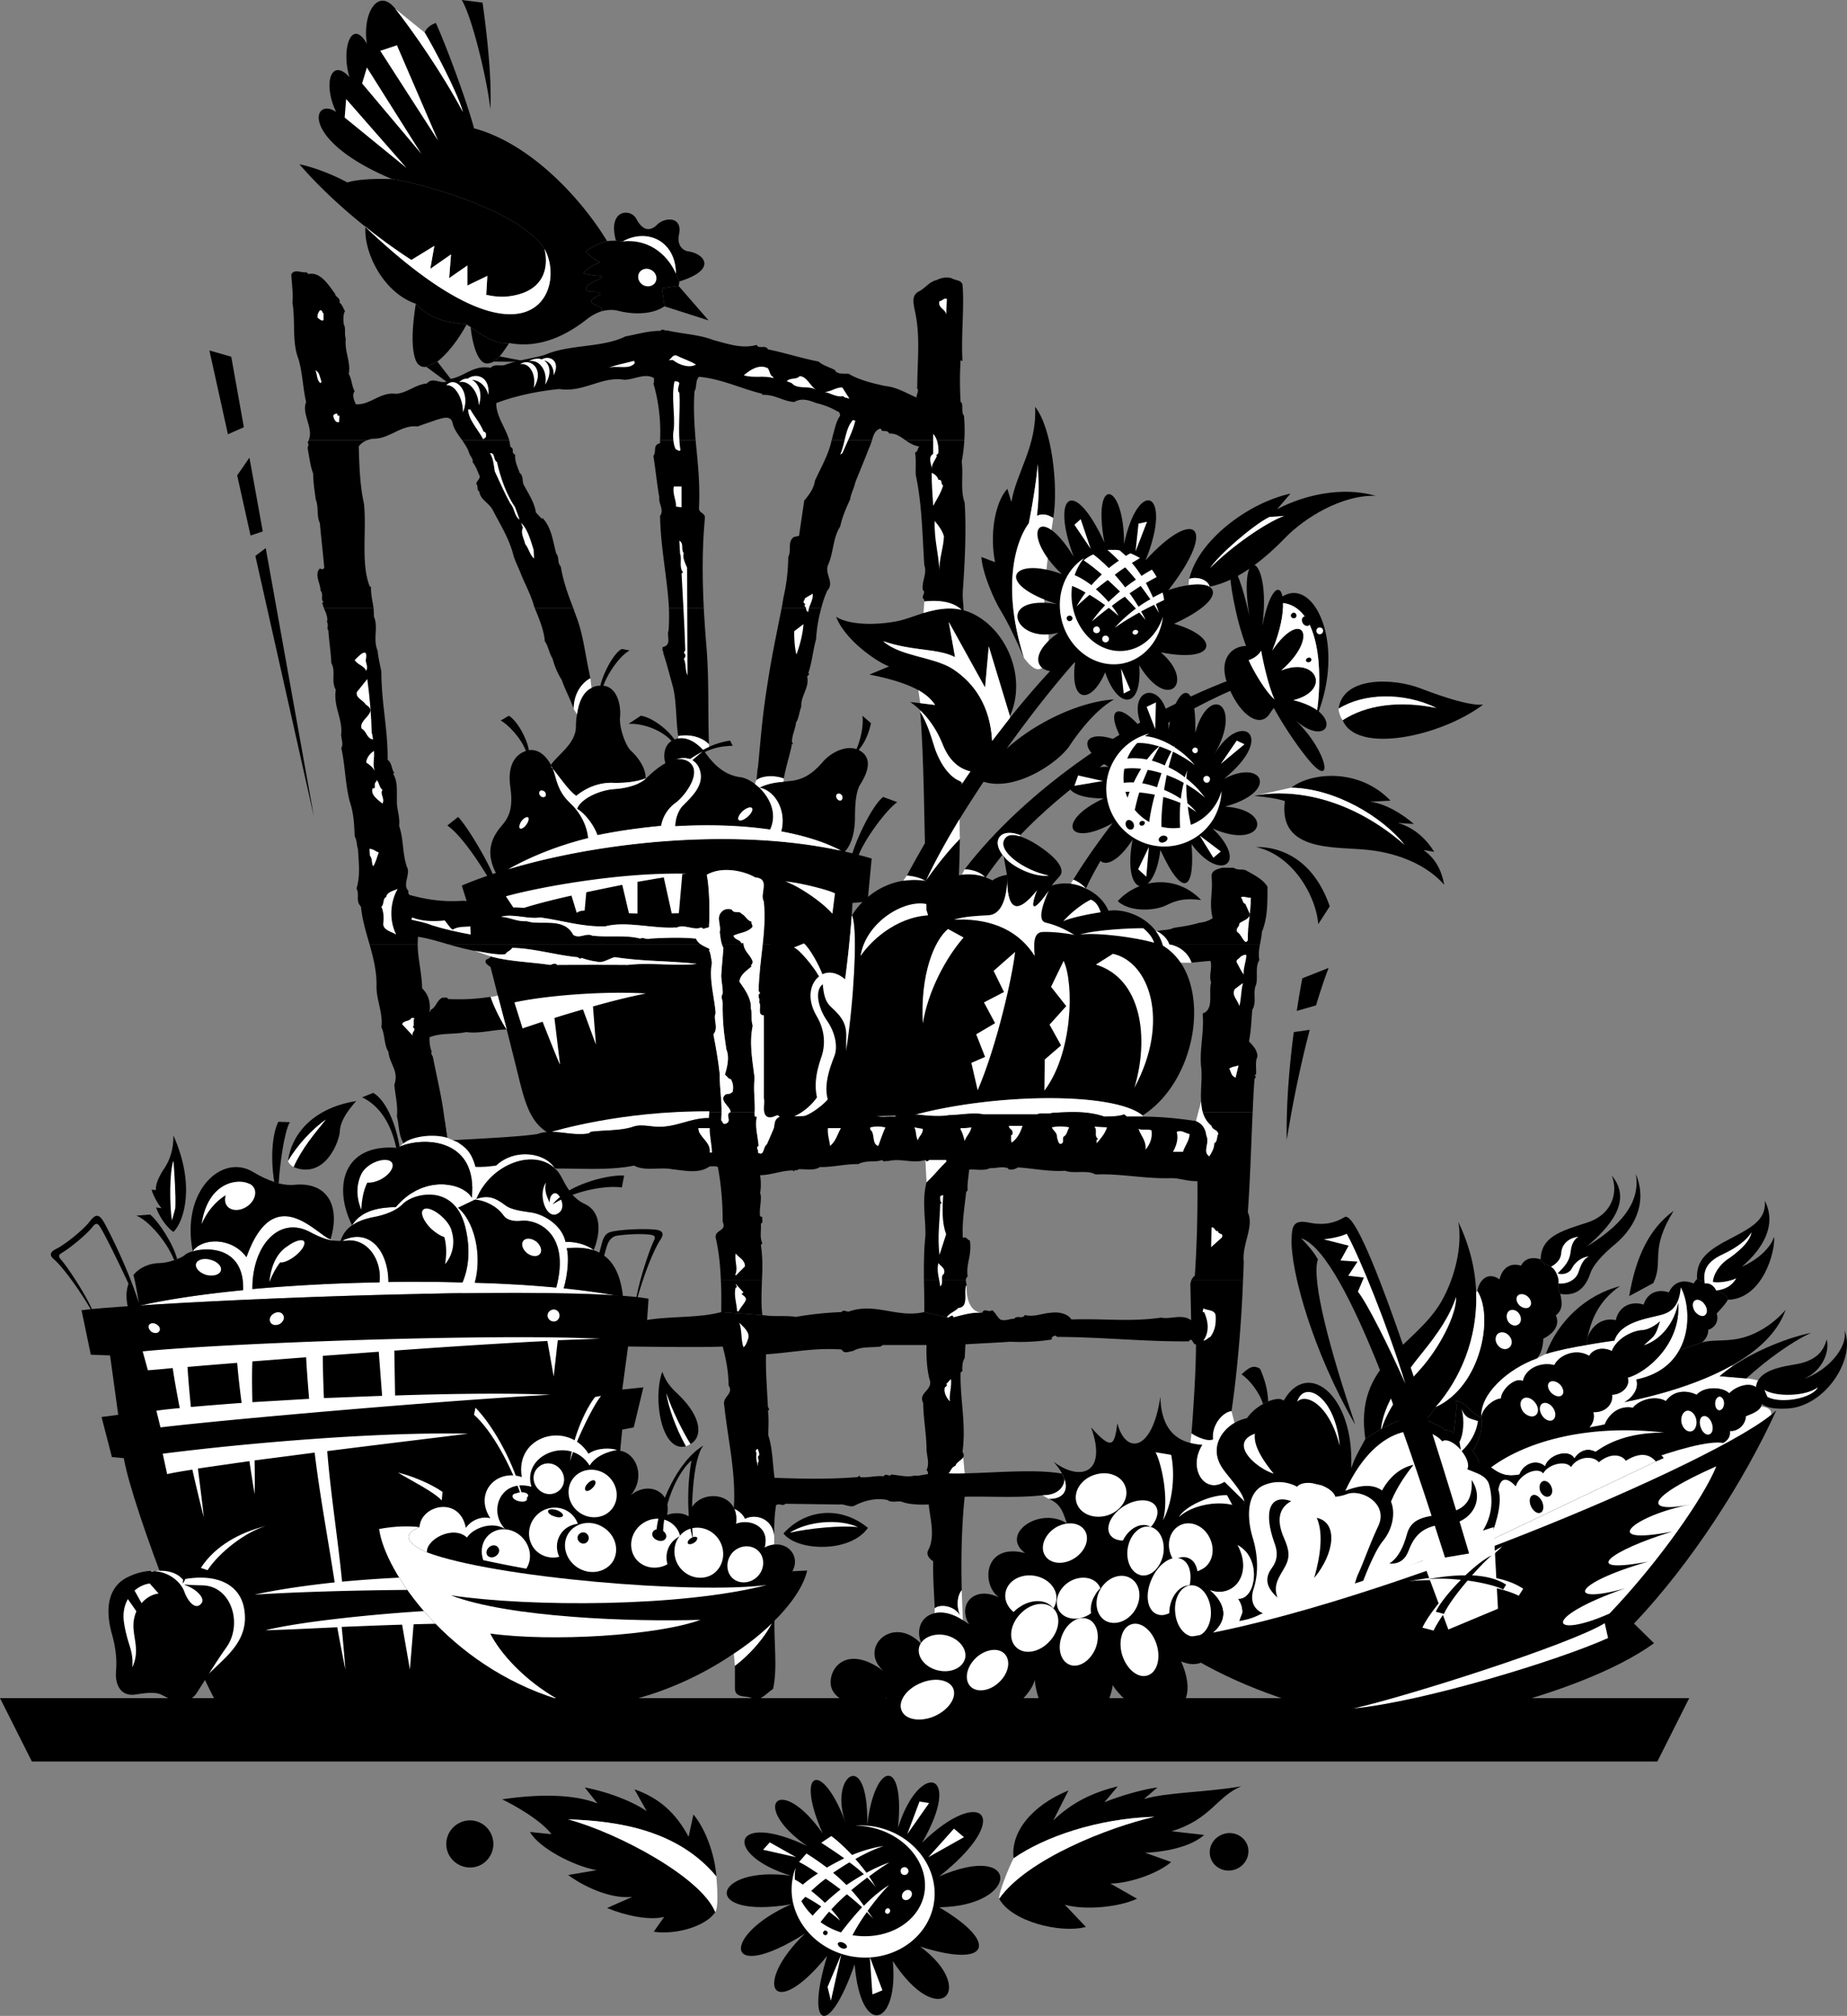 <svg xmlns="http://www.w3.org/2000/svg" width="498.371" height="543.601"><rect width="100%" height="100%" fill="#808080" stroke="none"/><path d="M301.602 243c5.093-5.71 15.351-7.707 22.5-.3-4.297-.567-6.579.003-9.403 1.402-2.875 1.453-9.715 2.023-13.097-1.102m36.8-28.398c6.73-1.465 23.297-1.79 40.598 13.199-6.184-7.719-18.902-15.2-30.598-15.399 5.387-4.183 18.32-5.359 26.797 3.5l-5.597.297c3.96.356 8.77 3.242 11.898 6l-4.3-.297c4.378 1.278 7.585 4.27 9.8 7.797l-2.898-.5c3.035 2.211 4.746 4.992 5.597 9.403-4.379-5.055-11.86-8.473-20.398-9.403-8.563-.996-24.489.824-22.602-13.199-2.422-.727-4.77-1.047-8.297-1.398"/><path fill="#fff" d="M338.402 214.602c6.73-1.465 23.297-1.79 40.598 13.199-6.184-7.719-18.902-15.2-30.598-15.399l-10 2.2"/><path d="M361.2 191.102c1.14-8.747 14.773-8.372 22.3-5.403 6.309 2.426 13.363 4.672 16.7 4.301-11.567 8.707-34.223 13.41-37.9 4.2 6.348-4.153 15.325-5.325 25.302-3.298-9.016-4.379-19.809-3.953-26.403.2"/><path fill="#fff" d="M362.3 194.2c6.348-4.153 15.325-5.325 25.302-3.298-9.016-4.379-19.809-3.953-26.403.2-.117.515.563 2.609 1.102 3.097"/><path d="M234 492.102c.445-21.676-10.672-12.985-5.7-.301-6.538-17.672-13.948-14.535-6.3 2.601-11.637-16.566-19.902-7.449-4.2 3.399-20.405-9.707-22.972 2.265-4.398 8-21.28-2.887-24.843 11.933.098 7.699-18.812 8.227-18.527 21.906 3.7 7.902-14.247 13.72-8.833 24.262 6 6-5.997 19.403.273 22.825 7.402 2.297 1.707 20.242 11.964 16.535 10.3-.898 12.496 19.144 22.899 7.601 7.399-3.899 18.492 5.942 21.629-.898 5.101-10.601 21.942-.27 22.082-17.942 0-8.301 20.516-16.195 11.395-24.746-4.601-9.098 11.297-19.496-.817-22.203-6.5-4 1.976-19.343-6.29-17.918-8.301-.8"/><path fill="#fff" d="M233.102 513.902a38.723 38.723 0 0 0-3.403-4.203 100.757 100.757 0 0 1 4.301-3.398 21.41 21.41 0 0 1 2.3 2.601 43.746 43.746 0 0 0-1.8-2.902 69.288 69.288 0 0 1 5.5-3.8 41.431 41.431 0 0 0-6.2 2.8 56.98 56.98 0 0 0-3-3.7c2.61-1.507 5.24-2.718 7.602-3.5-2.812.387-5.734 1.282-8.5 2.4-2.203-2.305-4.257-4.153-5.601-5.098l-2.7 1.8c1.758 1.168 3.977 2.59 6.2 4.2a85.698 85.698 0 0 0-4.7 2.5 71.254 71.254 0 0 0-5.5-3.801l-2 2.3c1.16.544 2.985 1.653 5.098 3.098a38.03 38.03 0 0 0-4.097 3c-.817-.625-1.602-1.11-2.2-1.398l.098 3.398 1.3 3c.434-.586.95-1.156 1.5-1.699 1.434.734 2.907 1.64 4.302 2.602-1.414 1.386-2.614 2.734-3.5 3.898l2.8 1c.829-1.16 1.77-2.32 2.797-3.5 1.137.867 2.188 1.676 3 2.402-.633-1.007-1.48-2.023-2.398-3a48.477 48.477 0 0 1 4.199-4.101c1.473 1.168 2.895 2.37 4.102 3.5-2.32 2.488-4.52 5.215-6.602 8l3.5.601c1.117-2.359 2.68-4.886 4.402-7.3.637.62 1.211 1.253 1.7 1.8-.493-.718-.98-1.445-1.5-2.101 1.847-2.578 3.836-4.996 5.8-7-2.433 1.527-4.664 3.43-6.8 5.601"/><path d="M229.2 502.2a34.311 34.311 0 0 1 3.902 3.202c-1.657.895-3.215 1.903-4.7 2.899a62.787 62.787 0 0 0-3.601-3.301c1.465-.98 2.945-1.95 4.398-2.8m-6.597 10.902c-1.211-1.145-2.48-2.262-3.7-3.2a36.526 36.526 0 0 1 3.899-3.3 79.91 79.91 0 0 1 4 2.898 81.533 81.533 0 0 0-4.2 3.602"/><path fill="#fff" d="M236.2 492.602a22.206 22.206 0 0 0-5.5-.301c1.519.015 3.027.164 4.5.5 9.581 2.16 15.855 10.34 14.1 18.3-1.831 7.926-11.01 12.618-20.5 10.5-9.448-2.156-15.667-10.156-14.1-18-.345.887-.634 1.805-.798 2.801-1.879 9.586 5.121 19.024 15.598 21.098 10.504 1.98 20.516-4.176 22.402-13.8 1.828-9.606-5.172-19.048-15.703-21.098"/><path fill="#fff" d="M244.8 505.3a1.015 1.015 0 0 0 0-1.5c-.366-.421-1.034-.429-1.5 0-.374.384-.386 1.052 0 1.5.427.391 1.098.403 1.5 0m-1.1 6.802c.507.468 1.363.328 1.902-.301.578-.61.628-1.477.097-1.899-.46-.468-1.316-.328-1.898.297-.535.613-.586 1.48-.102 1.903m-3.597 3.5a.771.771 0 0 0-.301-1c-.348-.114-.766.07-.899.5a.605.605 0 0 0 .297.898c.32.172.735-.012.903-.398"/><path d="M227 525.3c.613.263 1.277.208 1.5-.198.14-.344-.23-.899-.898-1.2-.61-.316-1.278-.261-1.5.098-.137.395.234.95.898 1.3m-4.098-3.5c.332-.148.489-.495.399-.8a.707.707 0 0 0-.801-.398c-.32.16-.477.511-.398.8.16.336.507.493.8.399"/><path fill="#fff" d="m214.8 500.8-7.1-4-1.798 2zm30-6.198 3.302-8.801 2.597.398zm5.7 6.198 6.902-7.698 2.7 2.3zM227 527l-3.7 8.8.9 3.7zm7.7.7.702 10.1 2.7-1.1zm0 0"/><path d="M273.5 501.102c-.863-6.88 4.691-14.149 14.8-18.301l-4.1 8.101c4.823-4.66 10.382-7.511 17.402-9.203L298 486c4.133-1.754 10.832-3.605 14.3-4l-3.6 3.102c6.542-1.852 16.093-1.711 26.202-3.403-6.547 2.692-8.257 8.961-18.8 12.102l8.8 1c-3.246 2.984-9.8 4.55-15.902 4.8l7 2.5c-3.32 2.95-11.16 5.801-16.398 5.801L306.8 512c-4.953 2.316-14.215 3.168-19.5 1.602l5.699 6c-6.828 1.84-20.078-1.438-23.398-7.602 7.453-10.652 29.683-19.344 41.898-22.098-15.496.473-29.746 5.461-38 11.2"/><path fill="#fff" d="M269.602 512c7.453-10.652 29.683-19.344 41.898-22.098-15.496.473-29.746 5.461-38 11.2-1.145 2.078-4.2 9.64-3.898 10.898"/><path d="M333.3 504.102c2.735-.957 4.196-3.864 3.302-6.5-.95-2.614-3.915-3.961-6.602-3-2.77.96-4.234 3.867-3.3 6.5.913 2.613 3.874 3.964 6.6 3m-140.3 11.5c-3.8-9.41-26.246-21.38-39.7-25 13.669.414 29.7 2.98 40 15.398-.468-6.434-3.245-13.273-6.198-16.7l-1.301 6c-3.442-6.421-7.93-10.484-14.602-12.8l3.301 5.902c-4.54-3.156-11.805-5.507-16.7-6.402l3.4 4.3c-6.415-2.55-16.032-2.55-25.7-1.1 2.828 1.327 10.523 5.6 13.3 9.402L143 494c2.379 4.285 11.785 9.2 18 10.3l-7.7 1.302c3.622 2.726 11.106 6.574 17.302 5.898l-6.801 3c4.664 1.953 11.289 3.45 15.398 2.402l-2.797 4c5.957.895 14.082-1.457 16.598-5.3"/><path fill="#fff" d="M193 515.602c-3.8-9.41-26.246-21.38-39.7-25 13.669.414 29.7 2.98 40 15.398.223 2.93.626 8.145-.3 9.602"/><path d="M129.7 502.902c3.113-1.656 4.331-5.488 2.702-8.601-1.59-3.114-5.418-4.336-8.5-2.7a6.323 6.323 0 0 0-2.8 8.5c1.652 3.141 5.48 4.364 8.597 2.801"/><path fill="#fff" d="M182.402 276.3c1.344-1.98 2.68-5.128 3-6.398-.12-1.261-1.687-2.972-3-3.101.48 1.91-.148 6.351-1.101 9-3.676-1.063-9.04 2.68-11.301 5.101-1.676 1.844-6.379 3.25-8.898 3.098-3.04-.113-6.457.457-9 2.7-4.903 4.374-4.016 14.714 1.097 18.702L175 302.7c2.016-1.285 2.73-3.707 2.402-6.597-.23-2.657 1.61-5.375 3.7-7.7 2.707-2.793 5.07-9.523 1.3-12.101"/><path d="M159.7 301.102c.585-.258.542-1.633-.098-3-.672-1.457-1.696-2.375-2.301-2.102-.606.29-.563 1.66.101 3.102.649 1.386 1.672 2.304 2.297 2M163 303c4.324-1.727 6.18-5.86 3.602-11.098 6.425 2.532 13.406-8.015 15-12.402 2.968 3.676-.739 7.523-3.7 9.8-2.12 1.595-3.23 4.114-3.402 7.4-.191 2.152-.621 3.862-1.3 4.702L163 303m-39.398-82.7c2.257 2.169 8.527 12.571 10 17.102l-1.301.2c-2.028-3.45-7.442-12.141-11.602-15l2.903-2.301M229.7 231.2c1.038-4.313 5.6-14.005 8.6-16.298l3.802 1.399c-3.098 2.18-9.512 10.87-10.801 15.398l-1.602-.5M170.3 202.5c-1.55-1.406-3.26-6.395-3-9.098.302-2.636-.507-8.082-4.5-8.5 1.317-3.605 4.516-8.113 7.102-9.5l-2.101-.402c-2.074.969-4.992 6.309-5.801 9.902-.926-.008-1.727.2-2.398.598-2.286 1.105-3.45 3.813-3.903 7.102a17.791 17.791 0 0 0-.297 3.5c-.191 4.707-5.175 7.554-6.902 10.398 2.297 2.715 5.004 6.848 7 8.102 2.563-2.11 6.125-3.676 10-3.5 2.684.066 5.957-.176 8.7-1.2.109-2.964-2.313-5.957-3.9-7.402m61.7-.098c-.074-.082-.176-.125-.3-.203 1.945-2.168 2.964-5.367 3.3-7.199l-2.3-2c.378 2.617-.481 6.465-1.598 9-3.051-1.059-7.094.988-9.301 3.7-2.32 2.66-5.028 4.655-8.7 4.902-.574.082-1.12.125-1.699.199-2.172.18-4.402.523-6.5 1.601 4.223.758 7.375 6.157 5.899 11.797 6.05 1.106 11.52 2.785 16 5.102a5.69 5.69 0 0 0 1 .5c2.426-2.403 2.937-6.668 2.898-10 .04-2.606.184-6.453 1.5-8.399 2.371-3.793 2.957-7.175-.199-9"/><path d="M185.7 205.3c-.954-.546-1.985-.69-3-.6-3.68.445-7.235 4.187-8.5 5.3-1.532 1.426-4.665 2.566-8.7 2.8-3.945.337-8.79 2.614-9.8 5.302 2.175 1.222 4.636 4.55 5.5 7.097 5.491-1.12 11.323-1.96 17.202-2.5.371-2.328 1.735-4.68 4-6.297 2.356-1.722 7.512-8.398 3.297-11.101"/><path d="M158.7 226c-.321-3.715-2.434-7.137-4.5-9.098-2.173-2.078-3.282-3.672-4.298-7.3-.226-.93-.558-1.844-.902-2.7-1.48-3.05-3.703-5.023-6.3-4.601-.493-3.188-3.208-8.016-5.4-9.301l-2.198 1.3c1.738.88 5.414 4.505 6.8 8.2-3.16 1.04-4.992 4.281-4.203 9.7.7 4.995.031 7.757-2.199 10.3-2.8 3.246-4.941 7.379-1.2 13.8 0 0 8.622-6.386 24.4-10.3"/><path fill="#fff" d="M145.8 214.602c.38.418.954.496 1.302.199.293-.32.242-.895-.102-1.301-.426-.398-.996-.473-1.3-.2-.34.34-.29.915.1 1.302m-5.5 8.8c.387.227 1.157-.218 1.7-1 .629-.843.813-1.71.5-2-.406-.234-1.176.211-1.8 1-.552.836-.735 1.707-.4 2M227 215.8c.367-.253.441-.827.2-1.3-.337-.477-.876-.676-1.298-.398-.34.183-.414.757-.101 1.199.262.508.804.707 1.199.5"/><path d="M205 212.5a21.795 21.795 0 0 0-1.3-1.098c-1.298-.984-2.66-1.625-3.7-1.8-3.46-.387-6.453-2.239-9.3-6.102a5.433 5.433 0 0 1-.5-.7c2.648-1.312 5-1.597 7.5-1.698l-.7-1.403c-1.902.305-3.828.836-5.7 1.703-.554.25-1.1.532-1.6.797-2.243-2.414-4.555-3.433-6.7-3.097a8.4 8.4 0 0 0-1 .3c-2.262-3.175-6.395-6.043-9.098-6.402l-3.3 2.2c3.863-.208 8.878 1.632 11.597 4.6-2.191 1.38-2.3 4.497-1.5 6.4a16.054 16.054 0 0 1 2.602-1.4c1.52-.495 2.82-.484 3.898-.1 1.04-.727 2.516-1.583 3.403-2-.704.452-2.063 1.62-2.801 2.3a4.494 4.494 0 0 1 2 2.602c1.324 4.035-2.024 7.101-4.5 9.597-1.094 1.074-2.086 3.29-2.102 5.602 8.79-.512 17.61-.266 25.602.898 2.012-4.297-.07-8.527-2.801-11.199m21 16.7c-28.73-5.977-64.32-2.165-88.898 5.202-4.555 1.32-8.754 2.809-12.5 4.399l1.597 5.101 9.5 1.7 22.403 1.898H190l-.598-13.898 9.399-1 8.898 3.699.801 64.101c1.7.168 2.066 1.274 3.602 1.598.191.031 1.64-.773 1.8-.7.11-.085.215-.132.297-.198 3.926-1.79 7.285-5.293 8.801-10.5 3.46-12.098 5.898-31.157 6.8-43.5.09-1.301.169-2.5.2-3.602l4.102-.398 1.097-11.602a118.97 118.97 0 0 0-9.199-2.3"/><path fill="#fff" d="M226 229.2c-28.73-5.977-64.32-2.165-88.898 5.202l.199-.101c3.847-2.145 11.105-5.738 21.398-8.301-.32-3.715-2.433-7.137-4.5-9.098-2.172-2.078-3.281-3.672-4.297-7.3-.226-.93-.558-1.844-.902-2.7l-.5-.402c2.297 2.715 5.004 6.848 7 8.102 2.563-2.11 6.125-3.676 10-3.5 2.684.066 5.957-.176 8.7-1.2V210c-1.532 1.426-4.665 2.566-8.7 2.8-3.945.337-8.79 2.614-9.8 5.302 2.175 1.222 4.636 4.55 5.5 7.097 5.491-1.12 11.323-1.96 17.202-2.5.371-2.328 1.735-4.68 4-6.297 2.356-1.722 7.512-8.398 3.297-11.101-.953-.547-1.984-.692-3-.602l-.398.102c1.52-.496 2.82-.485 3.898-.102 1.04-.726 2.516-1.582 3.403-2-.704.453-2.063 1.621-2.801 2.301a4.494 4.494 0 0 1 2 2.602c1.324 4.035-2.024 7.101-4.5 9.597-1.094 1.074-2.086 3.29-2.102 5.602 8.79-.512 17.61-.266 25.602.898 2.012-4.297-.07-8.527-2.801-11.199l-.098-.098c4.223.758 7.375 6.157 5.899 11.797 6.05 1.106 11.52 2.785 16 5.102l-.801-.102m-40.7 6.403c-18.402-.45-40.777 3.824-48.8 6.097l2.602 3.903c3.503-1.309 9.039-2.739 15.097-4.102l1.703 5.602h1.7l.597-6.5c3.242-.688 6.547-1.36 9.703-2l2 8.5H172V237.8c2.594-.442 4.996-.871 7.102-1.2l2.3 10.399 1.7.102 1-11.403c.445-.015.836-.07 1.199-.097"/><path d="m192.8 299.602-2.198-37.903-28.5.801L132 259.402a614.526 614.526 0 0 1 2.3 9c.833 3.043 1.634 6.16 2.4 9.098 1.425 5.64 2.679 10.61 3.3 13.2 1.48 5.796 2.922 12.046 8 14.8 8.594-2.582 27.52-5.605 44.8-5.898"/><path fill="#fff" d="M225.3 240.902c-1.972-1.047-10.238-3.043-13.398-3.203 3.446 1.156 9.86 5.434 12.7 8.703l.699-5.5M160.8 281.7l-.8-10.298c4.813-1.367 9.809-2.629 14.3-3.5-10.679-.687-26.64.453-35.5 2.399l2.2 7a318.093 318.093 0 0 0 5.402-1.801c1.496 3.805 4.68 11.852 4.7 11.5-.02-.309-1.059-8.758-1.5-12.5 2.332-.73 4.933-1.527 7.699-2.3l3.5 9.5m40.999-61.5c.966-.86 1.473-1.919 1.102-2.298-.37-.453-1.476-.066-2.5.797-.968.914-1.48 1.973-1.101 2.403.363.398 1.472.015 2.5-.903M217 301c4.95-1.945 9.355-7.465 9.7-9.7 2.757-9.69 5.323-39.76 3.202-44.5l-.101.302c-.903 12.343-3.34 31.402-6.801 43.5-1.516 5.207-4.875 8.71-8.8 10.5L217 301"/><path d="M335.5 182c-30.297 10.773-59.18 31.484-75.2 52.402 2.114.078 4.657.907 5.602 2.297 1.375-2.039 2.926-4.113 4.598-6.199-3.031-3.992-.469-7.352 4.8-5.3 17.606-18.442 45.262-34.579 60.7-40.598l-.5-2.602"/><path d="M349.602 194.3c7.296 6.2 11.226 1.259 5.8-2.8-1.48-1.023-3.57-2.02-6.402-2.7 10.348-2.597 6.285-11.863-3.3-8 10.55-9.132 5.527-17.042-2.4-5.398 2.212-5.406 2.993-9.93 2.9-12.8-.083-5.641-3.305-5.282-5.598 6.199 2.609-19.578-6.797-23.215-3.5-2.801-3.723-16.672-7.25-17.633-3.7-1.5.559 2.68 1.485 6 2.797 9.7-.097.015-.172.03-.297 0-3.379.136-7.656 3.452-4.3 11.3 3.273 7.754 8.402 10.746 10.898 7.102.45-.711.863-1.25 1.2-1.7 2.5 4.485 5.44 9.008 8.902 13.399 7.601 9.476 5.785-1.746-3-10"/><path fill="#fff" d="M340.3 175.402c.56 3.32 2.055 9.836 3.602 13.2-2.297-1.868-5.715-7.637-7-10.602.965-.242 2.672-1.203 3.399-2.598"/><path d="M355.402 191.5c1.489-10.613.637-27.633-9.203-28.898a8.455 8.455 0 0 0-2.199 0c9.148-10.067 20.156 9.812 11 31.3.113-.754.25-1.554.402-2.402"/><path fill="#fff" d="M355.402 191.5c1.489-10.613.637-27.633-9.203-28.898.094 2.87-.687 7.394-2.898 12.8 7.926-11.644 12.949-3.734 2.398 5.399 9.586-3.863 13.649 5.402 3.301 8 2.832.68 4.922 1.676 6.402 2.699"/><path fill="#fff" d="M356.7 170.8c.366-.32.41-.894.1-1.3a.995.995 0 0 0-1.3-.098c-.375.36-.418.93-.098 1.297a.91.91 0 0 0 1.297.102"/><path d="M353.102 168.7c.48-.313.613-1.071.3-1.7-.39-.7-1.093-1.016-1.601-.7-.528.235-.656.993-.301 1.7.348.621 1.05.938 1.602.7m.3 9.8c.348-.152.559-.527.399-.8-.09-.348-.508-.47-.899-.298-.379.141-.593.52-.5.797.16.34.575.465 1 .301m-4.3-11.8a.63.63 0 0 0 .699-.7c.043-.422-.297-.762-.7-.8a.877.877 0 0 0-.8.8c.031.41.37.75.8.7"/><path fill="#fff" d="M259.5 235.902a13.903 13.903 0 0 1 6.2.598c-1.095-1.305-3.434-2.027-5.4-2.098l-.8 1.5"/><path d="M293 239.602c3.594-7.793 10.473-17.989 12.3-20.602l-1.698-1.098c-3.887 4.278-10.286 13.184-14 19.297 1.386.551 2.582 1.43 3.398 2.403"/><path d="M315.3 196.7c.227-14.345-12.917-12.102-6.6.6-6.638-8.534-11.235-6.823-5.4 3.2-9.683-4.785-14.382.023-4.198 6.3-12.11-.398-16.063 8.473-1.301 8.5-13.266 6.173-9.739 13.653 2.898 6.4-8.894 9.495-2.804 16.66 4.903 4.702-3.004 15.91 5.867 16.766 7.5 2.797 6.488 14.074 9.375 10.012 8.398-1.597 7.602 10.433 15.617 5.304 5.7-4.2 13.66 6.086 16.972-5.03 3.3-5.902 14.742-3.938 10.36-13.023-.2-7.5 14.512-11.828 4.255-18.563-2.6-6.598 7.816-13.566-1.485-19.23-5.2-5.8.512-15.461-5.262-12.895-7.2-.903"/><path fill="#fff" d="M320.402 216.602c-.215-1.7-.332-3.454-.3-5.102 1.746.996 3.46 2.188 5 3.602-1.356-1.954-3.075-3.696-5-5.2.062-.77.128-1.515.199-2.203a36.6 36.6 0 0 1-.602 1.903 21.964 21.964 0 0 0-4.398-2.7c.398-1.504.785-2.87 1.199-4.203 2.176 1.078 4.23 2.336 5.902 3.602a24.507 24.507 0 0 0-5.5-4.801c.032-.164.078-.305.098-.398-.05.07-.125.195-.2.3-2.714-1.718-5.605-2.789-8.1-2.902l-2.4 1.902c2.005-.195 4.255.176 6.5.899-1.16.894-2.269 2.129-3.3 3.5-1.93-.363-3.867-.465-5.7-.2l-1.5 2.899c1.606-.379 3.52-.426 5.602-.2a43.58 43.58 0 0 0-2 3.7c-1.14-.059-2.265-.004-3.3.2l-.2 2.5c.723-.141 1.547-.192 2.399-.2-.461 1.258-.828 2.36-1 3.2l2.199 2.702a57.08 57.08 0 0 1 1.402-5.703c1.375.094 2.782.328 4.2.602-.942 3.508-1.559 6.824-1.7 9.199l3.5.7a57.28 57.28 0 0 1 .5-9.298 45.317 45.317 0 0 1 4.598 1.598c-.289 3.36-.16 6.313.102 8.3l3.097-.8a58.05 58.05 0 0 1-1.199-6.5c.867.48 1.656.988 2.3 1.5-.612-.79-1.44-1.594-2.398-2.398"/><path fill="#fff" d="M314.102 223.102c-7.317-1.391-12.114-8.489-10.7-15.903.754-4.113 3.313-7.465 6.7-9.398-3.864 1.004-7.344 3.453-9.5 7.199-4.305 7.3-1.778 16.777 5.597 21.102 7.469 4.359 16.969 1.925 21.301-5.403a16.228 16.228 0 0 0 2.102-7.398c-1.891 6.75-8.582 11.086-15.5 9.8"/><path d="M312.902 201.3a26.68 26.68 0 0 1 3.2 1.302 29.759 29.759 0 0 0-1.801 3.8 24.402 24.402 0 0 0-3.5-1.3c.73-1.391 1.43-2.68 2.101-3.801M308.2 211.2c.51-1.235 1.003-2.462 1.5-3.598a26.22 26.22 0 0 1 3.702.898c-.418 1.238-.84 2.496-1.203 3.8a24.825 24.825 0 0 0-4-1.1m5.903 1.8c.222-1.402.472-2.727.699-4a30.638 30.638 0 0 1 4.601 2.102c-.367 1.425-.609 2.87-.8 4.3-1.332-.918-2.864-1.734-4.5-2.402"/><path fill="#fff" d="m297.602 210.602-6.7-1.5-1 2.8zm14.098-14-2.298-6 2.5-1.2zM329.402 206l4.297-6.3 2.102 1zM310 228.402l-.7 8-2.198-2zm19.402 1.2L323.7 225.3l3.703 6zm-6.902-26.5c.395-.004.73-.344.7-.801.03-.38-.305-.715-.7-.7a.765.765 0 0 0-.8.7c.023.457.359.797.8.8M326 211c.422-.258.61-.8.402-1.3a.97.97 0 0 0-1.203-.4c-.469.243-.66.786-.398 1.2.176.488.719.676 1.199.5"/><path d="M305.5 223.602c.496-.243.629-1 .3-1.7-.378-.629-1.081-.945-1.6-.703-.513.305-.645 1.067-.298 1.703.36.692 1.063 1.008 1.598.7m2.902-1c.368-.192.578-.57.5-.903-.172-.289-.59-.41-1-.297-.363.2-.574.578-.402.899.078.3.496.422.902.3m5.7 4.501c.648-.192 1.023-.754.898-1.2-.21-.5-.855-.699-1.5-.5-.613.246-.988.813-.8 1.297.148.457.792.66 1.402.403"/><path fill="#fff" d="M288.902 238.3c1.446.223 2.84.641 4.098 1.302-.816-.973-2.012-1.852-3.398-2.403l-.7 1.102M245.8 284.2c-1.948-2.59-4.929-4.009-7.5-5.298-2.003-1-5.066-5.617-6.6-9.402-2.024-5.227-6.333-8.445-9.798-6.8-.832-2.333-3.554-7.27-5-8.298L214.2 255.5c1.43.418 5.293 5.117 6.801 7.8-2.453 1.9-3.328 6.083-.7 10.602 1.903 3.18 2.602 6.852 1.5 10.598-.827 2.527-2.89 7.938-.8 13.2 1.453 3.476 11.488 12.554 21.902 4 8.926-7.41 4.938-14.962 2.899-17.5"/><path d="M237.3 294.402c1.204-1.144 2.552-1.699 3-1.203.485.461-.109 1.793-1.3 3-1.207 1.121-2.555 1.672-3 1.203-.484-.488.11-1.82 1.3-3m-15.3-29c-2.375 1.813-1.11 6.633 1.2 9.899 2.265 3.312 2.835 7.02 2 9.3-1.302 3.419-4.153 10.403-.2 14.801.465-4.113 3.46-8.816 7.902-11.101-5.867-.137-4.3-7.278-4.601-10.102-.27-2.863-1.727-4.535-4.102-6.699-1.582-1.434-1.972-3.52-2.199-6.098"/><path d="M271.7 235.902c-1.54.266-2.919.778-3.9 1.5a26.996 26.996 0 0 0-2.1-.902 13.902 13.902 0 0 0-6.2-.598 14.145 14.145 0 0 0-6.2 2.5 33.014 33.014 0 0 0-3.6-.902 20.714 20.714 0 0 0-6 0c-5.942.945-10.884 4.61-13.798 9.3 2.121 4.74-.445 34.81-3.203 44.5-.379 2.423-5.508 8.692-10.898 10.102l30.199-.601c21.504-5.942 54.422-6.512 62.3 0 13.266-8.5 17.79-29.906 10.302-41.2-1.254-1.84-2.84-3.437-4.801-4.601a11.706 11.706 0 0 0-1.899-3.898c-3.324-4.422-9.129-6.114-12.8-5.5-1.16-2.72-3.426-4.793-6.102-6-1.258-.66-2.652-1.079-4.098-1.301-1.73-.188-3.511-.04-5.101.5l-12.102-2.899"/><path fill="#fff" d="M271.8 236.602c-.038 2.984-.593 10.027-5.198 10.199-2.696.16-6.329.27-9.2 1.199 8.11-.398 16.66 1.688 21.797 9.8-.433-4.37-.008-6.546 2.403-6.5 2.433-.046 5.66.259 8.3.802-3.23-1.934-5.527-2.79-7.703-3.301-2.375-.489-.87-4.957.801-8.7-3.918 5.524-5.379 5.88-3.098-.199-5.789 7.274-8.12 5.082-8.101-3.3"/><path fill="#fff" d="M297 246c-2.988.41-8.402 1.547-10.098 2.402 2.547-2.847 5.684-4.984 7.399-5.8 1.277.386 2.133 1.671 2.699 3.398m-5.598 6c4.461-1.316 14.008-1.742 17.098-1.7 1.613 1.384 2.469 2.52 2.902 3.9-4.851-1.38-14.968-2.802-20-2.2m-41.3-8.2c-6.11-1.382-16.512 4.891-17.903 14 3.387-4.98 10.938-11.25 19.903-11l-2-3m9.898 9-4.2-2.3c-3.687 3.035-7.53 12.156-6.8 25.5 1.406-8.785 6.25-17.762 11-23.2m13.902 3.9c-.695 6.382-4.828 25.05-10.101 37.3l-1.7-7.398 3.7-1.602-2.399-6.098 5.098-3-3-5.601 5.402-2.801-2.8-5.7 5.8-5.1M287 259.102c2.879 6.261 2.45 24.93-5.2 35l.102-8.403 4.399-3.797-3.102-5.601 4.5-5-4.097-5.2 3.398-7m8.7 1.001 4.6-2.903c9.813 2.176 15.513 18.137 5.802 36.102 4.011-13.403 2.015-29.363-10.403-33.2"/><path d="M283.8 238.8c.4-.593.88-1.148 2.102-2.5 2-2.269-2.152-5.796-4.601-7.5-1.371-.995-3.942-2.652-6.2-3.3-1.71-.535-3.234-.516-4 .7-2.226 3.234 5.239 8.597 11.899 9.902-3.953.546-10.293-2.52-12.2-5.301l.9 5.101.1.7c-.019 8.382 2.313 10.574 8.102 3.3-2.28 6.078-.82 5.723 3.098.2l.8-1.301"/><path fill="#fff" d="M270.8 230.8c1.907 2.782 8.247 5.848 12.2 5.302-6.66-1.305-14.125-6.668-11.898-9.903.765-1.215 2.289-1.234 4-.699l.199-.3c-5.27-2.052-7.832 1.308-4.801 5.3l.3.3"/><path d="M320.902 156.102c2.32-10.157 15.575-20.418 27.297-23l-3.597 4.199c7.41-3.895 17.668-6.176 26.597-3.602-9.215-.293-19.187 5.977-24.297 11.203-5.152 5.317-12.562 11.73-20.5 13.297-.468-1.851-3.32-2.847-5.5-2.097"/><path fill="#fff" d="M326.5 153.2c2.281-3.552 11.688-11.673 16-13.798l4-.3c-5.18 2-14.012 8.125-20 14.097m-5.8 4.601c2.636-.386 4.558-.179 5.6.4h.102c-.468-1.852-3.32-2.848-5.5-2.098-.117.242-.203 1.699-.203 1.699"/><path d="M279.3 109.7c.532 10.663-5.097 17.718-6.398 25.702l-1.101-3.601c-3.582 4.027-4.723 12.86-3.301 19.8l-3.7-1.402c.282 4.297 3.29 11.356 5.302 14.602 1.82 2.945 4.246 8.078 6.199 12.601-5.805-18.203-2.703-30.847 1.3-36.3 1.07-5.407 2.145-12.16 2.399-16 .172 3.25.531 7.746-.2 14 1.286-.614 2.774-.489 4.4.597 1.402-8.289-.305-24.25-4.9-30"/><path fill="#fff" d="M276.3 177.402c-5.804-18.203-2.702-30.847 1.302-36.3 1.07-5.407 2.144-12.16 2.398-16 .172 3.25.531 7.746-.2 14 1.286-.614 2.774-.489 4.4.597-.513 3.324-3.555 23.242-2 27 1.487 3.856 1.382 20.54-5.9 10.703m-16.5 33.7a80.812 80.812 0 0 1 2.102-3.102c-3.73-.914-6.058-3.563-7.601-7.5-1.887-5.016-5.899-8.898-5.899-8.898s.02.008-.101.398c1.82 2.965 2.844 6.332 3.699 9.102.828 2.843 3.25 8.113 7.102 9.597l.699.403"/><path d="M271.602 201.902c9.125-12.777 18.644-24.265 25.097-30.402l-2.5-1.2c-7.074 6.235-14.43 14.188-21.699 23.302-1.57 2.023-3.176 4.109-4.8 6.199-.509-9.309-4.677-15.508-10.598-19.399-5.079-3.285-14.25-3.39-18.801-7.5 8.398 2.825 14.527 1.828 19.398 4.297L256 167.7l9.8 17.703 1-11.101 5.7 18.8c4.41-9.82-.293-21.933-8.7-26.902a14.313 14.313 0 0 0-4.5-1.797c-3.523-.754-6.905-.043-10.1.899-2.712.863-5.286 1.898-7.598 2.3-7.442 1.286-13.426.43-16-1.3 2.242 5.976 10.503 11.972 14.3 13.398l-5.3 2.203c5.214 1.016 9.84 2.356 13.199 4.2 1.996 1.14 3.539 2.457 4.5 4l-4-.5-2.7-.301a21.974 21.974 0 0 1 2.801 2.3c2.653 2.536 4.453 5.485 5.899 8.899 1.543 3.937 3.87 6.586 7.601 7.5a80.812 80.812 0 0 0-2.101 3.102 288.95 288.95 0 0 0-15.102 25c1.64.144 3.727.59 5.102 1.5 2.43-5.235 5.586-10.91 9.101-16.7a339.92 339.92 0 0 1 6.5-10.101c8.645 2.726 20.184-5.196 23.2-9.7 3.128-4.71 7.546-9.984 12-12.5-9.852.63-21.899 6.758-29 13.301"/><path fill="#fff" d="M272.5 193.602c-1.57 2.023-3.176 4.109-4.8 6.199-.509-9.309-4.677-15.508-10.598-19.399-5.079-3.285-14.25-3.39-18.801-7.5 8.398 2.825 14.527 1.828 19.398 4.297L256 167.7l9.8 17.703 1-11.101 5.7 18.8v.5"/><path d="M285.2 162.902c-16.696-2.777-11.637 10.973.402 7.7-11.399 8.12-2.493 13.96 4.5 7.898-1.579 11.477 4.48 11.336 8.097 2.8 3.438 10.173 10.063 10.032 9.203-1.898 7.7 12.786 15.325 4.52 5.797-3.5 15.227 3.032 16.223-4.023 3.602-7.703 9.738-4.453 12.12-8.437 9.5-10-1.043-.578-2.965-.785-5.602-.398-1.539.183-3.355.601-5.398 1.3 13.48-17.359 7.066-22.492-6.2-8 7.567-18.624-1.91-22.613-5.8-4.402.043-16.93-8.719-18.781-5.301-.398-8.266-18.028-14.535-12.895-8.3 3.8-9.368-15.273-14.786-6.222-3.2 4.7-13.508-4.938-18.637 2.543-1.3 8.101"/><path fill="#fff" d="M313.7 159.8c-.821.38-1.696.829-2.598 1.302-.559-1.282-1.215-2.586-1.903-3.903.989-.558 1.98-1.097 2.903-1.597a16.618 16.618 0 0 0-1.301-2A56.738 56.738 0 0 0 308 155.3c-.797-1.242-1.648-2.422-2.598-3.5.762-.461 1.47-.875 2.2-1.301-.844-.504-1.692-.965-2.602-1.3-.406.218-.824.468-1.2.702-.59-.527-1.16-1.043-1.698-1.5-.602-.097-1.168-.152-1.7-.101-.562-.051-1.062-.012-1.601 0a37.729 37.729 0 0 1 3.101 2.898 34.511 34.511 0 0 0-2.703 2c-1.453-1.43-2.875-2.722-4.199-3.699a11.16 11.16 0 0 0-2.598 1.602c1.477.976 3.16 2.3 4.899 3.8a42.104 42.104 0 0 0-2.801 2.899c-1.598-1.207-3.254-2.23-4.8-2.801l-1.298 2.8c1.133.204 2.762.954 4.5 2a34.638 34.638 0 0 0-2.402 3.7c.965-.883 2.148-1.973 3.5-3.098a55.18 55.18 0 0 1 4.2 2.797c-1.38 1.461-2.634 2.946-3.598 4.403 1.23-1.079 2.82-2.348 4.597-3.7.985.793 1.903 1.536 2.602 2.2-.434-.84-1.078-1.782-1.801-2.7a37.75 37.75 0 0 1 3.5-2.5 151.273 151.273 0 0 1 3 3.2c-2.176 1.644-4.172 3.43-5.7 5.199 1.731-1.281 4.122-2.758 6.602-4.102a27.332 27.332 0 0 1 1.7 2 17.445 17.445 0 0 0-1.2-2.297 63.553 63.553 0 0 1 3.5-1.8c.453.726.914 1.449 1.297 2.199-.21-.828-.511-1.633-.797-2.399.743-.418 1.493-.757 2.2-1.101a9.975 9.975 0 0 0-.403-2"/><path d="M299.102 162.3a28.818 28.818 0 0 0-3.403-3.398 73.361 73.361 0 0 1 3.203-2.5c1.102.985 2.211 2.055 3.297 3.098a105.124 105.124 0 0 0-3.097 2.8m1.698-7.3a31.177 31.177 0 0 1 2.802-2c.992 1.031 1.941 2.156 2.898 3.3a44.529 44.529 0 0 0-2.898 2.102A50.01 50.01 0 0 0 300.8 155m6.4 8.602a50.093 50.093 0 0 0-2.4-3.602c1.005-.7 2.016-1.348 3-2a200 200 0 0 1 2.602 3.602c-1.113.601-2.172 1.289-3.203 2"/><path fill="#fff" d="M303.3 175.5c-6.96.7-13.273-5.336-14.1-13.5-.427-4.418.87-8.563 3.3-11.5-4.879 3.125-7.527 9.453-6.2 16 1.68 8.355 9.15 13.89 16.7 12.402 5.867-1.222 10.035-6.386 10.8-12.601-1.648 5.012-5.57 8.715-10.5 9.199m-.8 4.8.7 6.7 1.8-.898Zm7-39.6-3.098 8 .797-7.5zm-15.2 7.3-2.698-8-1.7 1.5zm0 0"/><path fill="#fff" d="M295.402 170.602a.948.948 0 0 0 1.297-.301c.2-.469.031-1.016-.398-1.301-.453-.188-1.004-.02-1.2.402-.273.465-.105 1.012.301 1.2m3.5 2.398a.915.915 0 0 0 .098-1.3c-.316-.364-.89-.407-1.3-.098a1.003 1.003 0 0 0-.098 1.3c.359.38.933.418 1.3.098m7.598-1.898c.43-.176.66-.543.602-.903-.16-.27-.567-.418-1-.297-.356.153-.586.52-.5.797.128.356.539.5.898.403"/><path d="M288.602 167.5c.414.004.75-.332.8-.8-.05-.368-.386-.708-.8-.7a.805.805 0 0 0-.801.7c.039.468.379.804.8.8m-151.699 291c-2.246-23.047.149-26.125-1-27.8-1.246-4.055-.73-7.22-2-11.2.243-2.43-.699-4.48-.601-6.5-.098-2.941.246-5.336-1-7.5.047-.059.133-.23.3-.2-.851-1.058-.593-2.679-1.8-3.5.008-8.757-1.7-15.085-1.7-23.898-.343-1.617-.94-4.011-1-5.5-1.394-3.3.231-6.379-1.101-9.3.133-2.805-.809-5.286-.7-8h-.3c-2.543-6.176-.832-15.41-1.598-22.5-1.117-4.88-1.289-10.184-4.402-30.301l-11.098 6c3.016 17.554 2.157 20.87 2.5 23.3.77 1.676.168 4.669 1 6.2.453 4.285.965 8.644 1.297 12.101-.418.645-.758.391-1.297.2-1.511 1.644.282 4.125.297 6 .84.773-.101 2.57.801 3.097-.133.07-.219.242-.398.203.437 1.664 1.55 3.29 1.398 4.899h-.2c.692.867-.077 2.066.4 2.5.292 3.156.718 5.637.902 8.898 1.273 2.211-.184 4.86 1.199 7.203-.696 4.328 1.695 7.578 1.398 11.5-.215 1.207.813 2.918 0 4.098 1.153 5.145 1.07 9.164 2.301 14.2 1.074 3.257 1.246 6.081 1.402 9.702.614.996.528 2.618.899 3.5.144 3.563.656 6.899.101 32l14 .598"/><path fill="#fff" d="M333.102 383.7c-4.082 2.413-6.657 7.366-3.102 12.402 1.887 2.664 5.21 5.968 5.8 8.8l-5.398-5.3c-5.484 3.457-9.98-3.73-6-10-1.109-.063-2.191-.204-3.203-.5l.301-2.602c1.402.953 4.504 2.34 5.8 1.602-.44-3.856 2.657-7.383 5-7.602l.802 3.2m-184.2-78.5c3.325.089 6.91 1.046 10 .402l.5-.403c3.547-.492 8.25-.234 11.5-1.398 1.883-.633 4.02-.121 5.797 0 5.403.48 9.594-2.43 14.602-2.301.02-.562.054-1.172.101-1.8h-.101c-23.828-.24-42.399 5.5-42.399 5.5m54.798-93.798c.445.344.859.7 1.3 1.098l-.098-.098c2.098-1.078 4.328-1.422 6.5-1.601l.098-.899c-2.184-.828-5.477-.937-7.398.399l-.403 1.101"/><path d="M259.102 210.7c-3.852-1.485-6.274-6.755-7.102-9.598-.855-2.77-1.879-6.137-3.7-9.102.981 11.355 1.118 31.148 1.5 45.5l9.302-20c-.004-1.512-.02-2.777 0-3.7-.047-1.007.894-2.12 0-3.1m-6.802 37.402c.9-.211.813-.895 1.4-1.602l1 1.3c.89.005 2.515.09 3.1-.698.735-3.641 1.102-12.856 1.2-20.903-4.813 4.922-8.902 10.88-9.2 11.301.052 2.957.134 5.648.2 8 .547 1.023.375 3.586 2.3 2.602M208.2 437.8c-1.966 3.88-5.934 8.4-9.9 11.4v6.202c.134 2.782 3.384 1.582 4.9 2.7 2.245.507 3.44-1.372 5.402-2.7 1.28-5.687.109-13.265.398-19.203-.242.535-.484 1.074-.8 1.602"/><path fill="#fff" d="M243.7 237.5a20.714 20.714 0 0 1 6 0l.1.102c-1.374-.91-3.46-1.356-5.1-1.5l-1 1.398m64.6 63.3c-7.753-6.405-39.765-5.956-61.3-.198 0 0 6.02.687 9.102.097 2.867-.011 6.46-.781 9.3-.199h14.399c.972-.496 2.937.02 4.101-.398 4.739-.27 9.352-.61 14.098 1 1.496-.07 3.723.015 5.3-.602l.802.602a97.92 97.92 0 0 1 4.199 0v-.301"/><path d="M260.2 118.7c.14-2.118.105-4.29-.098-6.598-.875-.973-.02-3.364-.903-3.7a92.436 92.436 0 0 1 0-11.3c.113.093.285.261.5.199-.387-7.031.551-15.07 0-20.602-.387-1.222-1.926-1.05-3-1.699-1.492-.379-2.86-.035-3.898.5-2.125.488-2.98 2.113-4.899 3.102-1.93 1.066-1.418 2.945-1.203 4.5 1.754 7.253.813 13.836.801 21.398h-.2c.895.73-.046 1.758 0 2.7-2.78-1.2-5.347-2.825-8.398-3.098-3.445-.75-7.039-1.606-9.902-3.301-1.152-.102-3.207.242-3.7-1-1.472-.813-3.269-1.238-4.398-2.301-4.683-.902-9.129-2.36-13.703-3.3-.64-1.368-2.523.085-3-1.2-3.969 1.117-7.73-.25-11.699-1.3-3.898-1.516-8.176-1.602-12.5-2.598-.375.226-1.402-.63-1.7.097-3.636.043-6.116.899-9.5 1.5-6.362 3.16-14.995 2.051-21.8 5-3.031.899-7.137 1.41-10.5 2.602-1.25.605-3.133-.336-4.098.898-4.593-.894-6.902 2.27-10.902 3-1.898 2.262-4.55-.988-6.3 1.203-3.122.29-5.259 2.512-8.298 2.797-4.316-.625-7.05 3.137-10.902 2.801-.426-1.031-1.11-2.484-.3-3.5-.81-1.379-.723-3.09-1.598-4.7.617-3.179-1.176-5.913-.801-9.5-.461-1.288.05-2.995-.5-3.698-.219-1.094-.219-3.063.3-3.7-.519-.73-.69-1.757-1.5-2.3.383-1.25-1.07-1.422-1.199-2.403-1.668-2.183-3.89-6.031-7.203-5.297l-.5-.5c-1.316.278-3.285-1.004-4.097.598.128 2.504.558 5.496.3 7.602.856 4.906-.172 10.546 1.598 15.097 1.14 3.746 1.223 8.02 2.102 11.703-1.309 3.207 2.086 7.024.699 10.297h15.8c.454-.168.95-.3 1.399-.398 4.566.183 7.645-3.836 12.2-3.301 1.6-.621 3.566-1.219 5.1-1.8 1.462-.36 3.766-1.384 4.302.8.367 1.695 1.496 3.223 2.597 4.7h12.703c-1.066-3.548-3.523-6.454-3.5-10 5.024-1.93 11.094-3.212 17-3.798 6.66 1.012 11.45-3.52 17.5-2.5 2.758.008 5.664-1.957 8.098-.402-.125.496.129 1.094-.2 1.402 1.45 4.825 2.063 10.305 1.802 15.297h9.597c-.344-4.312-.625-8.613-.297-13.199.688-1.125.172-2.832 1.2-3.898 6.07.55 11.37 3.203 17.097 4.597v.301c3.25-.242 5.563 1.723 8.602 1.902 2.09-1.203 4.054-.433 6 .297 1.988.465 3.953 1.235 5.601 2.203.578.059.746.657.797 1.2-1.16 1.593-1.418 3.562-2 5.398-.082.383-.16.8-.297 1.2h10.899c.355-1.325.789-2.622 2.101-3.098.192-.11.536.23.399.398.562.52 1.762-.168 2.101.902 1.84-.09 3.106.875 4.399 1.797h15.898"/><path d="M83.3 118.7a1.616 1.616 0 0 1-.3.6c.434.552.094.981 0 1.5.434 2.302.691 4.782 1.5 6.9.047 2.667.387 4.636.7 7 .8 1.741.202 4.734 1.1 6.3.384 4.246.895 8.605 1.2 12.102-.39.609-.73.351-1.2.199-1.585 1.605.212 4.086.2 6 .867.738-.074 2.531.8 3-.105.133-.19.3-.398.199.164.52.348 1.012.5 1.5h13.399c-.281-1.938-.758-3.777-.7-5.8h-.3c-2.516-6.114-.805-15.348-1.602-22.4-1.086-4.917-1.254-10.218-1.398-15.398.484-.777 1.34-1.328 2.3-1.703h-15.8m41.399.001c.769 1.152 1.542 2.277 1.902 3.5.265.816 1.207 1.671.898 2.402.906 1.066 1.508 2.859 1.8 3.5.563.898-.722 1.5-.8 2.398.59.469.078 1.664.8 2 .391 2.402 2.528 2.914 3.7 5.102 2.078 4.054 4.473 7.73 5.602 12.398.578 1.66 1.18 2.855 1.898 4.602 1.074 2.785 2.785 5.777 3.602 8.898.097.195.16.348.199.5h10.398c-1.414-3.594-2.726-7.21-3.398-11.3-1.004-.872-.32-2.41-1.2-3.4-.917-3.284-1.257-7.046-3.699-9.6l-.203.202-1.597-1.703c-.375-2.699-2.086-5.18-3.403-7.699-.308-1.07.035-2.184-1-3-.59-1.832-1.273-2.773-1.199-4.898-1.273-.528.012-1.555-1.3-2.102-.044-.594-.173-1.2-.298-1.8H124.7m53.402 0c.015.28 0 .546 0 .8-2.07.523-.872 2.148-1.801 3.5.586 3.438.93 7.367 1.601 11.102-.246 1.824 1.38 3.363.2 5 .12 8.351 1.984 16.984 2.398 24.898h9.402c-.39-7.895-.48-15.902.297-24.3.113-1.466-1.597-1.208-1.597-2.7.343-6.629-.356-12.477-.903-18.3h-9.597m46.3 0c-.84 3.925-2.882 7.343-4.5 10.902-.347 2.218-1.547 3.761-2.902 5.398l-1.398 9.5-1.403.3c-1.828 1.387-.547 3.524-1.5 5.4-.07 4.023-.5 7.445-1.297 10.902-.148 1-.332 1.949-.5 2.898h10.7a28.331 28.331 0 0 1 1.597-4.7c2.082-2.253-.738-4.394.203-6.898 1.54-3.308 1.282-7.328 3.297-10.402.633-2.824 1.574-4.875 2.703-7.398.239-1.668 1.094-3.036 1.399-4.602 1.234-3.05 2.52-6.129 3.699-9.2.344-.636.547-1.366.8-2.1h-10.898m19.898 0c1.137.773 2.274 1.51 3.802 1.702-.59.391-.332 1.418-1.2 1.598.352 2.129.098 4.352.2 6.102 1.691 7.824 1.777 16.375 2.3 24.3.844 2.164-.777 4.473-.402 6.7 1.078.765-.805 1.793.402 2.597-.008.196-.004.34 0 .5 3.27-.387 7.164-.12 9.5 1.801H260c-.145-1.602-.293-3.219-.2-4.7.536-7.554.966-16.105.5-23.698-1.245-3.61-.304-7.54-.8-11.102.348-1.977.598-3.863.7-5.8h-15.9"/><path d="M87.402 164c.504 1.18 1.028 2.328.899 3.5h-.2c.72.832-.05 2.027.5 2.5.22 3.121.649 5.602.801 8.8 1.301 2.27-.152 4.923 1.2 7.2-.668 4.39 1.726 7.64 1.5 11.602-.29 1.168.738 2.878 0 4.097 1.078 5.11.992 9.125 2.199 14.203 1.101 3.22 1.273 6.04 1.398 9.598.645 1.059.559 2.684.903 3.5.171 3.629.683 6.965-.403 10.602.914 1.836-.367 3.203 1.203 4.898.34 3.512 1.344 6.793 2.297 10.102h13a33.43 33.43 0 0 1 .102-2c2.773.441 5.383 1.214 8 2H189c-.508-.395-.953-.86-1.2-1.5-4.929-.551-12.398 0-12.398 0-.996.39-2.02-.551-2.601 0-3.863-1.063-8.824-.293-13-.801-1.637-.86-3.348.933-5.102-.2-2.61-4.937-8.676-2.456-12.597-3.699-2.75.13-4.204-.98-6.903-1.203 3.211-.89 7.317.735 10.602.203 5.863.79 11.25 2.582 17.5 2.399 5.637-1.524 12.988.699 19.101.3v.098c2.266-1.152 4.746.813 6.797-.097l.703.398c.41-.43 1.692-.086 1.399-1 .12-.2.379-9.004-.602-13.598 3.801-2.246 9.531-1.304 13.102.7 4.21.386 1.047 4.406 2.3 6.5.399 3.898.118 7.68-.3 11.5H209c.055-1.653.004-3.25-.2-4.801 1.177-4.262-.788-9.649 1.602-13.5.004-.852-.68-1.703-.8-2.301-2.532-1.797-5.27-2.91-8-3.098-4.622-1.863-8.641.957-13.403 0-2.847 2.84.145 8.141-1.097 11.598.472 1.074.218 2.7.3 3.602-9.832.378-17.355.464-26-.403-2.043.356-4.007-.758-5.703.403-5.66-.133-10.789-1.247-16.699-1.403-4.52.242-9.566-1.637-14.2-1.797-4.773.328-9.132-.183-14-1.5-.605-.05-.69-.734-.6-1.203-1.712-1.586.679-4.664-.4-6.398-1.312-3.992-.8-7.156-2.1-11.102.273-2.469-.669-4.52-.598-6.597-.07-2.88.273-5.278-1-7.403.078-.097.164-.265.3-.297-.824-.996-.566-2.62-1.8-3.5.039-8.695-1.672-15.023-1.7-23.8-.316-1.657-.914-4.047-1-5.602-1.367-3.234.258-6.313-1-9.2-.004-.804-.058-1.558-.101-2.3H87.402m56.898 0c1.18 2.871 2.505 6.023 2.7 8.902.988 1.414 1.16 3.211 2.102 4.7a20.606 20.606 0 0 0 2.5 5.8c.808 2.47 2.3 5.075 3.199 7.797.02-4.512 2.472-7.238 4.5-8.297-.153-.699-.274-1.367-.399-2-1.082-4.96-1.593-10.09-3.5-14.902-.234-.652-.492-1.328-.703-2h-10.398m36.199 0c.055 2.04.05 4.031-.098 6-.61 1.496 1.016 3.89-1.601 4.5-.031.5-.203 1.016.3 1.3l-.199.102c.89 2.688 1.66 5.598 2.5 8.7 1.196 3.882.957 10.058 1.598 13.898 2.707-.543 6.129.027 8.3 2.2-.355-10.704.11-17.712-.8-27.7-.23-2.973-.43-5.977-.598-9H180.5m30.402 0c-1.254 6.367-2.609 12.648-3.601 19.102-1.598 9.77-1.84 14.058-2.801 24-.152.12-.293 3.062-.398 3.199 1.921-1.336 5.214-1.227 7.398-.399.547-3.101 1.55-6.109 2.102-8.8-.204-.622.82-.364.097-.903-.047-1.941.895-3.48 1.102-5.398.82-1.246.82-2.785 1.398-4.2-.152-3.03 2.242-5.167 1.602-8.101.043-.402.898-.66.3-1 1.024-2.91 1.282-6.328 2.098-9.098.164-2.804.633-5.71 1.403-8.402h-10.7m48 0c.18.117.32.242.5.402a4 4 0 0 1 .598.797c.016-.414-.012-.808 0-1.199h-1.098"/><path d="M200.602 254.602a.778.778 0 0 1 0-.301H200c-.371-1.067-1.652-.723-2.098-2 1.559-.778 3.524-.778 4.899-2.102.68-.469-.262-1.152 0-1.597h.3c-1.59-.239-1.761-1.61-3-2.2-.64-.949-2.093.078-2.601-1.101-1.031-.446-2.316-.102-2.898.699-1.383 1.508.07 3.645-.403 5.3.149 1.106.246 2.243.602 3.302h5.8m139.399 0c.18-1.118.426-2.2.5-3.301 1.578-3.88 1.492-7.899 1.5-12.2-1.207-2.027-3.855-3.308-6-4.5-1.02-.261-2.215.079-3.098-.601H329.7c-1.215.426-2.754.598-2.797 2.3.47 4.282-.73 6.93.297 11.302a7.383 7.383 0 0 1-3.5 1.199c-2.484.758-4.449 1.015-7 1.398-1.422.719-3.18.508-4.597.903 1.406.652 2.859 1.976 3.398 3.5H340m-240.3 0c.984 3.507 1.905 7.046 1.902 10.898-.211 3.895 1.84 7.57 1.3 11.5.965 1.8.711 4.879 1.899 6.602.265 3.234 2.914 5.203 1.601 8.898.29 3.23.973 5.367.7 8.602.613 2.152.359 4.886 1.8 7.199 2.493-1.969 8.047-2.61 11.797-1.5-.304-1.531-.508-3.543-.797-5.301-.64-5.344-2.011-10.984-3.101-16.5-.192-.387-.621-.984-.301-1.398-.488-1.125-.66-2.493-.598-3.903 3.016-1.242 6.95-.726 9.899-1.398 3.547.5 7.383-.684 10.898-.7-1.722-2.546-3.86-7.109-4.297-8.8-4.093.578-6.902.765-11.5.601-.273-.691-.957-.265-1.5-.402-1.597.738-1.765 2.703-3.203 3.3-.02.173-.02.516-.297.602.278-2.48-.148-4.535-2-6.402-.101-4.27-1.21-8.223-1.203-11.898h-13m94.801 90.5c.156 2.898.156 5.804.102 8.699l11.097.8c-.39-3.183-.203-6.292-.097-9.5H194.5m54.8.001c.06 2.984.13 5.902.102 8.699l6.098 1.398c.648-1.07 2.273-1.586 3.102-2.5 2.933-.195 1.394-4.215 2.097-6h.102c.05-.332-.188-.96-.2-1.597h-11.3"/><path d="M321.5 345.102a5.29 5.29 0 0 0-.3 1.199l.202 9.699c-2.582-1.79-5.402-.164-8.101-.7-8.59 1.223-15.172.196-24.2.5-1.062-1.671-3.624-2.1-5.601-1.8-2.3.129-4.523 1.238-7 .602-.516 1.234-2.14-.047-2.8 1-1.305-.02-2.505.75-3.798.199-.93-.735-1.187-1.758-2.203-2.5-.949.742-2.058-.715-2.699.699-2.695-.215-5.176.555-7.7 1.2-.468-1.157-.98.296-1.8 0l-6.098-1.4c-7.277 1.696-13.004-2.577-20.203-.198-.582.355-1.61-.672-2.097.199-3.957.156-8.317.582-12.301 1.3-3.457-.46-5.68.051-9.102-.5l-11.097-.8c-5.743 1.61-13.524 1.097-19.801 2.101-2.446.621-4.582.79-7 1-1.344.047-47.528.778-47.5 2.297.996 1.473 1.683 2.926 3.601 2.801 8.77.465 61.707 1.617 71.098 1.102l11.7 2.097c7.124-.469 13.023-1.836 20.402-1.297.746 1.34 2.027.485 3.097.399 2.094-1.281 4.914-.856 7.403-1.2l.597-.402H250c-.094 2.969.078 6.39.8 9.203 1.157 3.004-3.202 3.602-1.698 6.399.035 4.043.89 8.66.898 12.398-.008 1.649.934 3.957 0 5.703.332.305.418.645.402 1.098-1.265.148-2.632.574-3.703.402-1.582.516-4.144-.082-6.199-.3-.426.816-1.453-.555-2.098.5-2.004-.282-4.312.484-6.402.199.121-.227-.05-.313-.098-.399l-.5.399c-7.66.629-15.011.46-22.402.199-.563-3.844-.477-7.691-1.7-11.5.024-2.008.196-4.828-.1-6.598.64-.28.124-.625 0-1.101-.216-4.653-.641-9.528-.5-14.102l-11.7-2.097c.953 3.593 1.555 6.757 1.602 10.5 1.488 2.242-1.672 3.011-1.2 5.199 1.032 9.715 3.246 18.324 2.598 28.101.07 0 .117.02.2 0 1.269.606 2.343 1.575 2.8 2.7 2.809-1.454 7.387-.22 7.902 4.597.004-2.636.004-5.265.5-8.297.746-.644 1.942.38 2.5-.402l14.598.2c1.434-.184 2.543.753 3.902.402 2.66-1.442 5.996-2.297 9.098-1.602.914.758 2.453.246 3.7.402 2.175.868 4.995.868 7.402.797.332 3.746 1.87 8.707-.2 12.403-.496 1.093.274 2.203 1.399 2.898-.098 4.605.242 8.2.398 12.7 1.414-1.18 5.258-.825 6.903 2-1.075-2.47-.86-5.321.398-6.9-.188-7.214-.102-16.788.8-25.198 7.134-.141 14.317.375 21-.403 5.907.07 6.653-4.633 5.4-5.797-6.966-1.312-17.88-.289-26.4-.101a75.037 75.037 0 0 1-4.3 0c.66-.852.832-1.703 1.8-2 .255-.953 1.587-1.52 2.102-2.301.2-.43.215-.902-.203-1.5 1.067-7.363-.73-14.629-.5-21.398l.5-.403c-.133-1.293.04-2.66.602-3.5l.199-3.699c4.027-.25 8.3-.422 12.102-.7a54.725 54.725 0 0 0 11.199-.6v-.598c.476-.149.82-.832 1.398-.102 12.246.04 23.961 1.324 35.602 1.2.84-1.419 1.097 1.062 1.898.8.055 6.137-.695 17.637-1.199 24 1.402.953 4.504 2.34 5.8 1.602-.44-3.856 2.657-7.383 5-7.602 1.516-10.145 2.735-24.379 3.102-35.398H321.5m-126.8-45.2c.046-3.539-.54-6.437-.5-10.3-.47-4.133-.981-6.868-1.7-10.7 1.488-1.726-.137-4.12.602-5.703-.313-4.316-1.852-9.105-1-13.597-.25-1.153-.25-2.348-.801-3.403.754-.34-.985-.668-2.301-1.597h-68.2c2.388.668 4.778 1.347 7.302 1.8 2.445.34 5.777 1.196 8.3.899.301-.73 1.41-.903 1.797-1.7 5.856.114 12.012 1.997 17.5 2.5.41.009.84.778 1.203.2 1.09.406 2.715.836 4.098 1 1.695.52 3.148-.766 4.902-1.2 7.907 1.204 14.407.946 22.098 1.801-5.215.684-12.652-.425-18.598.297-6.023-.039-12.18-.039-19.101 0-.348-.637-1.285-.21-1.801 0-5.387-.808-11.027-.894-16.098-2.297-.402.977-1.773.461-1.3 1.797 1.753 1.914 3.207 1.66 5.898 1.703 3.547.47 7.566.641 11.102 1 3.136 2.461 8.265.496 12.097 1.899 3.18.906 6-1.918 9.5-.602 3.598.137 7.785-.547 11.5.602.649-.977 1.504-.035 2.301 0 1.852-.38 4.332-.38 6 0 .727 3.64.984 8.855.602 12.5-1.243.46-.047 1.742-1.102 2.5 1.227 3.945 1.14 7.793 1.7 11.101-.048 3.028.667 6.203.702 9.297-.047.063-.047.113 0 .203h3.297m9.001 0c.073-3.175-.462-5.609-.098-9.3-.551-4.536-1.493-9.32-.5-14-.563-1.907-.051-3.016-.5-4.7.19-2.68-1.774-5.328-3.102-7.203.3-2.058 2.098-3 3.3-4.097l-.198-.301c.363-.227.449-.567.5-1-.63-1.895-2.247-2.598-2.5-4.7H194.8c.066.34.203.692.398 1-.183 2.594-.441 4.817-.597 7.598.07 1.406.5 3.715.398 4.703-.586 1.153-.07 1.493 0 2.5-.07 4.551.27 7.97 1 12.598.895 2.129.21 4.777-.398 6.8.609.372.953 1.227 1.597 1.2.637 1.055.723 2.164.5 3.402-.46.473-.976.645-1.699.598-2.492 1.563 1.223 3.418 1.102 4.902h6.597m134.302 0c.133-3.086.29-6.054.5-8.902.156-.398.672-.656 0-1 .07-.086.242-.254.402-.2.184-1.679-.332-3.304.399-4.898-.047-1.828-1.242-2.937-2.301-4.101.629-3.028.629-5.676.902-8.5 1.184-1.965.243-4.016.797-6.2.985-1.921-.21-5.171 1.102-7.199-.27-1.55-.082-2.945.199-4.3h-24.5c0 .02.016.062 0 .097 2.113.223 5 1.883 6 4.903 1.656-.176 3.336-.352 5.102-.5.597 1.66-.512 4.136.199 5.8-.797 2.782.91 7.313-2.301 8.399.477 5.07-.89 9.433-.398 14.5.343 2.77-.215 6.117 0 9.199.004.98.136 1.953.398 2.902H338"/><path d="M191.402 299.902a22.359 22.359 0 0 0-.101 1.598c-5.008-.129-9.2 2.781-14.602 2.3-1.777-.12-3.914-.632-5.797 0-3.25 1.165-7.953.907-11.5 1.4l-.5.402c-3.09.644-6.675-.313-10-.403-1.347 0-2.683.137-3.902.602-6.844 1.043-22.91 1.472-30.098 2.199 1.653 1.219 3.555 2.156 4.797 6.7 2.16.171 12.2-.067 14.203-.4 5.137-4.8 13.403-3.378 15.797.802 6.863-.04 15.067.55 21.403-.801 2.707 1.605 7.238.324 10.3 1 3.61.351 7.2 1.289 10.098-.801.777.04 1.633-.133 2.2.2.886 4.714 1.316 9.671 1.3 14.8 1.21 2.484-2.125 2.055-1.898 4.2.832 3.542 1.25 7.44 1.398 11.402h11.102c.144-2.997.218-6.082-.301-9.403l.398-.398c-.765-1.778-.254-3.317-.398-5.399.742-.058.23-.996.398-1.601-.082-.254-.426-.254-.597-.301-.34-1.918.601-4.824 0-6.3.257-1.43.257-3.055 0-4.798 3.078-.054 5.73-1.25 8.8-1.3l.399.3c.035-.68.804-.078 1.101-.601 1.586-.164 4.239.523 5.797-.602 3.313.098 6.82-.844 10.403-.797 2.144-1.156 4.71-.386 6.398-1.101.621.715.96.113 1.602.3 3.55-.87 6.628.754 10.097-.3.38.715.719.199 1.102 0h4.5v.5c-1.805 1.668-3.598 3.976-5.301 5.5-1.29 5.058-.18 9.847-.3 14.5-.41 3.77-.427 7.828-.4 11.8h11.302c.07-.3.187-.64.5-.902-.508-3.496 1.203-5.547.597-9.699-.847-.21-.847-1.148-1.898-.7-.235-4.382.449-8.058.898-12.398l.403-.402c-.164-1.758.261-3.723.398-5.598 1.574-.18 3.969.422 5.602-.402 1.87.055 3.066-.547 4.898 0v.2c.906.452 1.934.023 2.7-.4 4.023.255 8.468 1.192 12.702.9 2.262.89 5.938-.305 8.2 1 6.804-.278 13.128 1.175 20.097 1 2.781-.083 4.235.859 7.403.8.078 9.207-.176 17.672-.7 25.5-.379.281-.683.688-.902 1.102h13.902c.11-1.664.153-3.297.2-4.801-.536-4.899 2.886-9.516 1.097-13.399.63-8.472.887-18.086 1.301-27h-13.5c.414 1.387 1.156 2.668 2.402 3.7.211 1.191 1.664.933 1.797 2.199-.472.87-.133 1.984-1.097 2.5.109 1.195-.657 2.476-1.301 3.5-1.922-1.278.215-3.59-.801-5.602-.18-1.75-1.035-3.203-2.8-3.898-5.247-.79-9.571-1.176-14.4-1.2-1.347-.035-2.73-.023-4.198 0l-.801-.601c-1.578.617-3.805.531-5.301.602-4.746-1.61-9.36-1.27-14.098-1-1.164.418-3.129-.098-4.101.398h-14.399c-2.84-.582-6.433.188-9.3.2-3.082.59-6.891-.036-10.102-.298-1.34-.043-2.582-.062-3.598.098l-1 .602c-2.441-.157-3.55.355-5.601-.403-8.723-.351-17.102.332-25.399.403-1.539.785-1.28 1.64-1.601 3.097-.399.91-.946 2.324-1.899 4.403-1.117.722-.601 3.289-2.402 2.199.348-.707-.766-1.305.2-1.801-.196-2.668-1.052-5.062-.5-7.898h-.4c-.32-.157-.066-.582-.198-.801.054-.176.058-.309.097-.399h-6.597c-.032-.023-.032 0 0 0-1.66.618.648 2.41-1.301 3.098-.785.34-.785-.602-1.2-.898.06-.754.094-1.512.098-2.2h-3.297"/><path d="M205.8 254.602c-.437 4.086-1.034 8.21-1.1 12.597l.402.602c-1.024.652.171 1.68-.301 2.398.816 1.078-.637 3.555 1.3 3.602.028 6.797.028 15.515 0 22.199.372 1.523-.484 3.746.598 4.902.969.899 2.164.13 3.102-.203.09-1.55.86-2.66 0-3.898.004-6.2.176-15.266-.2-23-.48-1.156-.738-2.867-.601-4.399 0 0 .035-1.035 0-1.203-.781-4.34-.07-9.097 0-13.597h-3.2"/><path fill="#fff" d="M259.8 436.902c-2.91-1.898-5.577-2.375-7.6-1.902v-1.3c1.413-1.18 5.257-.825 6.902 2-1.075-2.47-.86-5.321.398-6.9l.3 8.102m21.5-33.702c5.907.07 6.653-4.634 5.4-5.798v.2c2.257 4.277.066 6.714-3.7 6.597l-1.7-1M136.7 277.602c-1.723-2.547-3.86-7.11-4.298-8.801.496-.047 1.41-.164 1.899-.399.832 3.043 1.633 6.16 2.398 9.098v.102M183 198.5c2.707-.543 6.129.027 8.3 2.2v.702c-.554.25-1.1.532-1.6.797-2.243-2.414-4.555-3.433-6.7-3.097v-.602m-23.398-13c-2.286 1.105-3.45 3.813-3.903 7.102l-.898-1.403c.02-4.512 2.472-7.238 4.5-8.297l.3 2.598M265 354c-2.695-.215-5.176.555-7.7 1.2-.468-1.157-.98.296-1.8 0 .648-1.071 2.273-1.587 3.102-2.5 2.933-.196 1.394-4.216 2.097-6h.102s-.457 7 4.199 7.3m-15.3-41.2c.378.716.718.2 1.1 0h4.5v.5c-1.804 1.669-3.597 3.977-5.3 5.5l-.3-6m71.8-53.198c-1-3.02-3.887-4.68-6-4.903-.453-1.539-1.95-2.93-3.398-3.597h-.2a11.706 11.706 0 0 1 1.899 3.898c1.96 1.164 3.547 2.762 4.8 4.602h2.899M324.102 297c.09 2.55.738 4.918 2.8 6.602.211 1.191 1.664.933 1.797 2.199-.472.87-.133 1.984-1.097 2.5.109 1.195-.657 2.476-1.301 3.5-1.922-1.278.215-3.59-.801-5.602-.18-1.75-1.035-3.203-2.8-3.898l1.402-5.301m-196-40.598c2.445.34 5.777 1.196 8.3.899.301-.73 1.41-.903 1.797-1.7 5.856.114 12.012 1.997 17.5 2.5.41.009.84.778 1.203.2 1.09.406 2.715.836 4.098 1 1.695.52 3.148-.766 4.902-1.2 7.907 1.204 14.407.946 22.098 1.801-5.215.684-12.652-.425-18.598.297-6.023-.039-12.18-.039-19.101 0-.348-.637-1.285-.21-1.801 0-5.387-.808-11.027-.894-16.098-2.297l-4.3-1.5M249.2 165.3c3.195-.94 6.577-1.652 10.1-.898h.102c-2.351-2.289-6.53-2.613-10-2.203l-.203 3.102m-1.399 20.801c1.997 1.14 3.54 2.457 4.5 4l-4-.5-.5-3.5m11.102 34.8c-3.515 5.79-6.672 11.465-9.101 16.7v-.102c.297-.422 4.386-6.379 9.199-11.3l-.098-5.298M144 148.3l.102 2.302c-1.157-.997-1.414-2.704-2.403-3.903-.293-1.453-1.32-2.992-.597-4.398l-.5-1.301c1.742 1.598 2.597 4.762 3.398 7.3m54 297.602c3.91-2.574 7.375-5.363 10.3-8.203l-.1.102c-1.966 3.879-5.934 8.398-9.9 11.398l-.3-3.297m10.902-29.402c-.824.074-1.695.324-2.601.8 1.566-5.66-3.992-7.866-7.7-6.398.2-1.582.024-2.87-.402-3.902v-.098c1.27.606 2.344 1.575 2.801 2.7 2.809-1.454 7.387-.22 7.902 4.597v2.301m-79.5-6.7c-.816 1.2.723 2.31 0 3.802-1.414-1.235-3.21-2.348-2.703-4.102 1.29.047.008-1.32 1-1.898v-.403c.887.723.715 1.918 1.703 2.602M128.3 426.7c-.484 1.316-.57 2.425-1.398 3.702-.625-.937-.109-1.789-.902-2.902l-.098-1.8c.89.007 1.575.69 2.399 1m-3.501-51.9c.024.716.794 1.91.2 2.9-.516-1.329-2.227-1.5-3.098-2.9.7-.652 3.778-4.16 2.899 0m1.601 19.802c.391.496.22 1.093.5 1.597-1.906-.25-1.648-2.043-3.101-2.797-1.114-2.582 4.785-4.379 1-6.601-.66-1.196-2.797-1.797-2.301-3.301l2.8-3.5c.638 4.75 1.063 9.879 1.102 14.602m.598 4.8c.305 1.848-.379 3.473.3 5.297-.593-.969-1.19-1.48-2.3-2.297.082-1.238 1.023-2.433 2-3m133.3-2.102a75.037 75.037 0 0 1-4.3 0c.66-.85.832-1.702 1.8-2 .255-.952 1.587-1.519 2.102-2.3l.399 4.3"/><path fill="#fff" d="M210.402 301.102c-1.539.785-1.28 1.64-1.601 3.097-.399.91-.946 2.324-1.899 4.403-1.117.722-.601 3.289-2.402 2.199.348-.707-.766-1.305.2-1.801-.196-2.668-1.052-5.062-.5-7.898h-.4c-.32-.157-.066-.582-.198-.801.218-3.375-.38-5.856 0-9.7-.551-4.535-1.493-9.32-.5-14-.563-1.906-.051-3.015-.5-4.699.191-2.68-1.774-5.328-3.102-7.203.3-2.058 2.098-3 3.3-4.097l-.198-.301c.363-.227.449-.567.5-1-.649-1.961-2.36-2.645-2.5-5H200c-.371-1.067-1.652-.723-2.098-2 1.559-.778 3.524-.778 4.899-2.102.68-.469-.262-1.152 0-1.597h.3c-1.59-.239-1.761-1.61-3-2.2-.64-.949-2.093.078-2.601-1.101-1.031-.446-2.316-.102-2.898.699-1.383 1.508.07 3.645-.403 5.3.215 1.509.301 3.048 1 4.302-.183 2.593-.441 4.816-.597 7.597.07 1.406.5 3.715.398 4.703-.586 1.153-.07 1.493 0 2.5-.07 4.551.27 7.97 1 12.598.895 2.129.21 4.777-.398 6.8.609.372.953 1.227 1.597 1.2.637 1.055.723 2.164.5 3.402-.46.473-.976.645-1.699.598-2.523 1.586 1.324 3.465 1.102 4.902-1.66.618.648 2.41-1.301 3.098-.785.34-.785-.602-1.2-.898.415-4.579-.44-7.825-.402-12.5-.469-4.133-.98-6.868-1.699-10.7 1.488-1.726-.137-4.12.602-5.703-.313-4.316-1.852-9.105-1-13.597-.25-1.153-.25-2.348-.801-3.403 1.062-.484-2.7-.914-3.5-3.097-4.93-.551-12.399 0-12.399 0-.996.39-2.02-.551-2.601 0-3.863-1.063-8.824-.293-13-.801-1.637-.86-3.348.933-5.102-.2-2.61-4.937-8.676-2.456-12.597-3.699-2.75.13-4.204-.98-6.903-1.203 3.211-.89 7.317.735 10.602.203 5.863.79 11.25 2.582 17.5 2.399 5.637-1.524 12.988.699 19.101.3v.098c2.266-1.152 4.746.813 6.797-.097l.703.398c.41-.43 1.692-.086 1.399-1 .12-.2.379-9.004-.602-13.598 3.801-2.246 9.531-1.304 13.102.7 4.21.386 1.047 4.406 2.3 6.5.797 8.168-1.253 15.691-1.402 24.097l.403.602c-1.024.652.171 1.68-.301 2.398.816 1.078-.637 3.555 1.3 3.602.028 6.797.028 15.515 0 22.199.372 1.523-.484 3.746.598 4.902.969.899 2.164.13 3.102-.203l.601.403m44.898-216c.165-1.758-2.402-1.93-1.8-3.903.766.008 1.11-.933 2-.597l-.2 4.5m-168-.602v1.8c-.53.462-1.042-.308-1.6-.6-.13-.731.128-1.415.6-2 .723-.27.641.753 1 .8m100.5 13.8c-1.679 1.032-4.5.177-6.198-1.198h-1.2c.762-.25.93-1.36 2-1.301 1.922.965 3.72 1.48 5.399 2.5m-16.501-.399c-1.593 2.028-5.187.403-7.398 1.399 2.125-.91 4.778-1.336 7.2-2l.199.601M207.2 99.3c.554.802.554 2.083 1.402 2.302-.079.21.093.296.199.398-2.672-.871-5.32.066-8.102-.8 1.582-1.356 4.063-3.153 6.5-1.9M86.7 102.8c.07.294-.102.38-.2.5-1.098-.718-.844-2.343-1.398-3.398 1.07.286 1.238 1.91 1.597 2.899m133.501 2.301c-2.016-1.239-5.009.043-6.598-1.801l-1.301-.5c.926-1.074 2.55-.305 3.5-1.399 2.043.239 2.64 2.547 4.398 3.7m-36.899-1.7c-.171.805-.683 2 0 2.5.34 4.543-.515 10.274.302 15.5-.301.418-.899-.097-1.301-.3-.625-1.165-.883-3.73-.5-5.301.387-4.242-.723-8.774.199-13 .531.035 1.215.035 1.3.601m45.9 4.098c-.583-.215-1.438-.215-1.7-.7-1.707.485-4.016-1.054-5-1.1 1.754-.04 3.04-1.325 4.8-1.2l1.9 3m-102.298 2.902c1.25 2.184 2.618 3.637 3.598 6 .816.118.645.883.602 1.5-.215.239-.555.239-.7.598-1.312-2.582-4.047-5.316-4.101-8.098h.601M91 111.5c.043.23-.043.488.2.602h.402L91.5 113.8c-.797.324-1.313-.617-1.5-1.301-.324-.77.531-.941 1-1M253.2 122.2l-.598.6.199.2c-.5 1.129-1.442 2.152-1.399 3.5.13-.918-1.238-3.227.399-4.098V117c1.27 1.313 1.523 3.707 1.398 5.2m-119.097 2.402c.976 4.398 2.601 8.843 4.898 12.199l1.2 3.3c-1.446-.84-1.274-2.976-2.5-4.3-1.34-2.438-2.794-5.602-4.2-8.7-.305-1.949-.39-3.402-1.3-4.902 1.51-.125.823 1.758 1.902 2.403m119.098 4.8c1.238-.23.554 1.309 1.3 1.5-.746 2.29-1.516 3.313-2.7 5.5-.183-3.21-.44-5.777-.398-8.902.899.39 1.582.988 1.797 1.902m-69.297 7.398-1.5-.198c.13-1.614-.984-3.325-.601-5.403h2.101v5.602m70.798 7.801c-.09 3.125-1.458 6.46-1.2 9.699-.176-4.95-1.457-8.457-1.3-13.801 1.042 1.156 2.066 2.61 2.5 4.102m-70.2 4.598c-.43.921.34 2.628.902 3.902l.098 29c-.66-1.2-.32-3.168-1-4.5.512-.293.426-.805.402-1.2-.66-.375-.148-.632 0-1.101-.234-7.227-.578-12.867-1-20.7.168-.035.254-.206.399-.3-1.172-1.274-.23-3.668-.801-5l-.2-3.5c1.368.812.34 2.265 1.2 3.398M218.102 165c-.942-.258-.258-1.285-1.102-1.598.246-.117.246-.457.2-.601-.895-.367.046-1.055 0-1.5l2.1-1.2c.169 1.903-1.116 3.184-1.198 4.899m-3.2 11.5c-.48-1.672-.652-4.578-.601-6.3l2.5-1.9c-.156 2.512-.926 5.59-1.899 8.2M98.7 178c-.048.68.722 1.875.1 2.902-.487-1.37-2.198-1.539-3.1-2.902.73-.691 3.808-4.195 3 0m1.6 19.7c.321.558.15 1.155.4 1.702-1.876-.289-1.618-2.086-3.098-2.902-1.086-2.516 4.812-4.313 1.097-6.5-.73-1.234-2.867-1.832-2.398-3.398l2.8-3.5c.665 4.808 1.09 9.941 1.2 14.597m.601 4.801c.23 1.914-.453 3.54.2 5.3-.567-.905-1.164-1.421-2.301-2.198.11-1.274 1.05-2.473 2.101-3.102M103.2 213c-.786 1.16.753 2.273 0 3.7-1.384-1.173-3.177-2.282-2.7-4.098 1.316.105.035-1.262 1.102-1.903v-.398c.812.781.644 1.98 1.597 2.699m-.999 16.902c-.555 1.274-.638 2.383-1.5 3.7-.595-.973-.079-1.829-.9-2.903l-.1-1.797c.921-.035 1.605.649 2.5 1M106.902 252c-1.152-.73-3.632-1.16-3.5-3 .211-1.41.125-3.203-.5-4.5.797-.5.282-2.21 1.297-2.598.184-1.406 1.98-1.664 3.102-2.203-1.977 3.446-2.406 8.32-.399 12.301M337.5 242c.047 4.223-.895 7.3-.8 11.602l-.4.398c-.808.09-1.405-2.133-2.5-2.7-.445-1.23.669-1.23.602-2.3 1.09-.895 2.375-.895 2.899-2.398L336 243.699c-.762-.039-.594-1.238-1.2-1.699.864-.563 2.145.375 2.7 0M120 248.2c.71.847 1.227 1.784 2.102 2.5 1.52-.97 3.398-.716 4.8-.9L127 252c-3.55-.645-7.055-1.414-10.5-2.5-1.687-.71-3.652-1.055-5.5-1.5l.2-.598c2.671 1.043 5.835 1.13 8.8.797m216.3 9.301c-.034 1.805-.894 3.602-.698 5.3-.622-.757-1.22-2.038-1.801-3.1-.617-.907.668-1.165 1-1.798.437-.136.777-.562 1.5-.402m-.899 7.602c-.593 1.984-.422 4.207-1 6.199-.363-1.563-2.242-2.934-1.203-4.602.754-.554 1.61-1.238 2.203-1.597M111.8 274.5c-.405.965.106 1.82-.398 2.5 1.188.773-.523 1.285 0 2.3l-2.902-3.1c.414-1.16 2.04-.65 2.5-1.7h.8m221.602 16.102c-1.156-.43-1.242-1.457-1.703-2.5.887-.497 1.485-.497 2.5-.801l-.797 3.3m-57.5 13.001c-.515 1.703-1.37 3.414-2.902 4.5-.352-.575-.094-1.34-.2-2 .192.058.532-.282.4-.5.218-1.067-.977-1.067-1-2h3.702M288.5 304c-.547.965-.633 2.074-1.5 2.5-.414.516.102 1.285-.398 1.8-1.04.684-1.125-.94-1.403-1.6.106-1.31-.922-1.653-1.398-2.7 1.246-.32 3.383-.32 4.699 0m-49.598 0c-.71 1.648-1.308 3.273-1.902 5-1.887-.445-.773-3.438-2.2-4.398V304c1.427-.32 2.536-.32 4.102 0m59.798 0c-.485 1.648-1.766 3.102-2.798 4.3v-1c.176.06.262-.113.399-.198-1.25-.77-.055-2.223-1-3.301l3.398.199m-49.699.402c.137 1.332-1.23 2.102-1.3 3.098-.7-.996-.36-2.453-1-3.5l2.3.402m13.102-.402c-.227 1.477-1.422 2.332-1.801 3.7-.305-1.114-.563-2.223-1.102-3.098v-.403c1.137.082 1.906-.09 2.903-.199m-70.602.2c-.078 2.046.605 4.613.602 6.6h-.602c.266-2.503-1.871-3.527-2.898-5.6l-.2-1h3.098m35.402 0c-.937 1.62-1.277 3.413-2.902 4.8-.258-1.64-.77-3.266-.598-4.8h3.5m83.798.6c.34 2.13-.516 3.927-1.598 5.2.226-2.473-1.313-3.754-1.903-5.598 1.02.477 2.473-.039 3.5.399M321 305.8c-.129 1.985-1.324 3.184-1.8 4.802h-2.7c.867-1.536 1.55-3.5 1-5.403 1.406-.578 2.176.363 3.5.602M254.5 322.3c-.234 3.356-.402 7.372.8 10.5-.605 1.919-1.202 3.716-1.8 5.602-.602-5.05.082-8.984.2-13.8.226.027.312-.145.402-.2-.52-.457-.434-1.226-.403-1.902.313.078.48-.352.801-.2m74.2 9.7c-.048 1.008 1.577.324 1 1.7l-2.9 2.6.102-5.3c.98-.215.809 1.152 1.797 1M201 341.5l-2.5 2.5c.02-.305-.066-.39-.2-.5h.2c.617-1.855-.32-3.309 0-5.5.79 1.078 2.586 1.762 2.5 3.5m53.7 2c-1.118.625.081 2.418-1 3.402-.204-1.922-1.06-4.148-.5-6.3.726.957 2.007 1.382 1.5 2.898m-54.598 5.402c.3.438 1.496.864 1.097 1.797-.629 1.207-1.312 1.719-1.898 2.903h-.399c-.125-2.125-.98-4.434-.402-6.403h.2c.331-.254-.18-.597-.2-1l2.102 2.301-.5.402m127.898 5.7c.14 2.175-.031 3.972-1.398 5.898-.684.21-1.114.98-1.903 1 1.645-2.242 1.39-5.148.203-7.7h-.402l.2-1c1.132.645 2.929.302 3.3 1.802M201.8 361.2c-.202.538-.46 1.562-1.198 2.1-.715-2.077-.372-4.554-1.102-6.6.984 1.019 3.125 2.644 2.3 4.5m54.802 10.702c.23 2.145-.54 4.028-.301 6-.754-.773-1.863-2.484-1.301-3.902.207.137.293-.293.5-.398.047-.239-.035-.32-.2-.403.423-.261.848-1.031 1.302-1.297M204.8 392.5c-.722.36.302 1.3-.3 1.902v1c-.168-.832-.594-2.03-.398-3.3.062-.524-.622-1.04.398-1.403.09.621.52 1.133.3 1.801m26-279.098c-.73 3.118-2.269 5.852-3.5 8.797l-.6.403c1.402-3.09 1.32-7.11 3.5-9.403.124.242.382.156.6.203"/><path d="M183.3 75.902c10.684-3.328 6.45-7.562 2.5-8.101-1.984-.297-3.1-2.059-2.6-4.5 1.085-5.067-3.833-4.711-5.798-2.801-1.882 1.938-3.945 1.852-5.703-1.5-1.61-2.938-7.828-2.508-5.5 5.902l1.801.2c6.45-.739 11.793 2.894 14.402 8.699l.899 2.101m-.199 1.2 8.097 9.3-11.898-3.8-.7-4.903 4.5-.597m-36.199-10c1.043 4.101.805 11.906-10.5 12.898-1.53.098-3.289-.078-5.203-.5l.301-5.098L126.102 77v-5.398L121.199 75l.5-6.398-5.597 3.898 1.097-6.2L111 70.103a151.745 151.745 0 0 1-12.7-9.2c-6.55-5.234-12.683-11.02-17.5-16.601 4.087.824 9.43 2.96 12.9 4.898 2.73-.87 7.862-1.082 12.1-.898 3.18.199 33.552 7.281 41.102 18.8"/><path d="M162.402 83.902c1.614-.41 3.102-.43 4.399-.101 2.562.722 8.504 1.508 12.5-1.2l-.7-4.902 4.5-.597c.13-.395.196-.805.2-1.2l-.899-2.101c-2.609-5.805-7.953-9.438-14.402-8.7l-1.8-.199c-.77-.004-1.598.028-2.4.098-3.308.883-5.8 2.8-5.8 2.8s2.113 2.27 4 2.9c-2.777 1.019-4.172 2.288-4.598 3 3.344.937 5.121.429 5.098 1.1-1.629.981-4.926 1.993-4.3 3.302.644 1.23 2.925-.04 3.8 1.199-1.508 1.172-3.031 1.426-2.3 2.3.284.774 2.917.735 2.702 2.301"/><path d="M162.402 83.902c.215-1.566-2.418-1.527-2.703-2.3-.73-.875.793-1.13 2.301-2.301-.875-1.239-3.156.031-3.8-1.2-.626-1.308 2.671-2.32 4.3-3.3.023-.672-1.754-.164-5.098-1.102.426-.71 1.82-1.98 4.598-3-1.887-.629-4-2.898-4-2.898s2.492-1.918 5.8-2.801c-6.878-11.328-20.558-26.29-35.898-30.398-1.761-6.793-7.53-22.395-10.3-28.403-1.293.45-2.575 1.305-3 2.602 2.562 4.262 8.976 16.445 10.3 21.398-5.601-10.512-13.507-21.84-18.203-27.797-4.71-6.015-8.988 1.254-7.699 9.399-4.066-7.078-7.059 1.262-4.7 9-4.925-5.39-7.277 1.664-3.6 9.398-6.24-4.312-10.302 7.442 15.1 18.102 3.18.199 33.552 7.281 41.102 18.8 6.172 10.942-3.875 36.38-48.3-5.902-.45 7.246 5.074 17.84 13.597 20.703 4.012 4.282 8.074 4.914 13.703 5.598.391.258.75.469 1.098.7 1.266.902 6.883 5.093 10.402 4.3 5.48 1.035 12.559.145 20.797-6.3a13.129 13.129 0 0 1 4.203-2.298"/><path fill="#fff" d="M114.602 8.8c2.562 4.263 8.976 16.446 10.3 21.4-5.601-10.512-13.507-21.84-18.203-27.798l7.903 6.399"/><path d="M137.402 92.5c-.992 1.484-1.812 2.703-2.601 3.602l-1.602 1.398a3.545 3.545 0 0 1-1.898.5c-2.293-.07-3.832-4.957-4.301-9.8 1.266.902 6.883 5.093 10.402 4.3m-11.5-5c-2.46 4.496-5.37 8.066-7.902 10l-3 1.402c-1.21.196-2.191-.312-2.8-1.703-1.54-3.898-.692-10.863 0-15.297 4.01 4.282 8.073 4.914 13.702 5.598"/><path fill="#fff" d="M98.602 61.2c44.425 42.28 54.472 16.843 48.3 5.902 1.043 4.101.805 11.906-10.5 12.898-1.53.098-3.289-.078-5.203-.5l.301-5.098L126.102 77v-5.398L121.199 75l.5-6.398-5.597 3.898 1.097-6.2L111 70.103a151.745 151.745 0 0 1-12.7-9.2l.302.297"/><path d="m134.8 96.102 7.802 1.5-9.403-.102zM118 97.5l6.402 8.3L115 98.903Zm0 0"/><path fill="#fff" d="m93 31.7 16.7 13.6-16.298-18.6Zm4.7-9.2 16 19L99 18.2zm4.902-8.8 15.597 24.202L107.102 12.2zM168 65.102c6.45-.739 11.793 2.894 14.402 8.699-.043-8.797-7.738-12.434-14.402-8.7m5.402 11.699c1.2.74 2.707.466 3.399-.6.676-1.098.277-2.579-.899-3.298-1.175-.77-2.683-.496-3.402.598-.648 1.07-.25 2.55.902 3.3m-53 27.102c2.32-.37 4.618 3.586 4.5 7.297 2.309-5.37-1.894-10.144-4.5-7.297"/><path fill="#fff" d="M126.2 102.102c-.798-.067-1.63.222-2.298 1 2.098-.762 5.125 1.925 5.297 6.199 1.149-3.383-.12-6.024-1.898-6.899 2.16.207 3.75 1.602 4.5 4.098.457-5.262-3.57-5.945-5.602-4.398M140.3 98.2c2.942-1.934 6.79 1.538 3.7 6.402.738-3.528-1.023-6.895-3.7-6.403"/><path fill="#fff" d="M146.2 96.902c-.97-.343-2.212-.242-3.5.5 2.84-.605 5.14 2.602 4.402 6.297 1.843-2.898 1.312-5.441-.301-6.5 1.523.274 2.672 1.739 2.601 4 1.98-4.011-1.195-5.484-3.203-4.297"/><path d="M106.902 309.5c-.972-4.688-3.457-10.871-9.203-13.598l3-1.203c3.23 1.84 6.004 7.809 7.102 14.5-.278.48-.469.41-.899.301M124.602 0c3.039 5.152 7.097 22.895 7.699 29.5.469-8.316-1.028-21.355-2.102-28.8l-5.597-.7m-57 144.402 3.3-1.101-3.601-19.899L64 128.2l3.602 16.203M65.8 115.2l-3.398-19-5.902-1.7 5 22.602 4.3-1.903m5.9 32.601-2.798 2.102L84.7 220.2zm267.202 80.602c6.125-.09 15.317 2.793 19.899 16l-3.102 4.797c-.625-7.742-6.93-18.644-16.797-20.797m16.2 42.7c1.144-3.766 2.27-7.2 3.398-10.102l-7.098 2.8a219.884 219.884 0 0 0-1.5 8.802l5.2-1.5m-6 7.198c-1.254 9.368-2.075 19.84-1.903 29.102 1.504-9.484 3.707-20.234 6.203-29.703l-4.3.602"/><path fill="#fff" d="M168.102 349.7c-4.668-.907-10.055-1.68-16-2.298 1.148-3.925 1.457-8.597.8-10.8 2.54-.274 4.996-.188 7.2.5h.097c-1.992-1.59-5.199-2.34-7.597-2.2-1.024-4.738-6.153-7.62-9.602-8-3.39-.476-5.422-.906-6.8-2-3.009-2.28-4.821-2.539-7.7-1.601l-.098.199c2.754.32 5.715 1.816 7.5 4.3.715 1.083 2.543 1.66 4.7 1.4 4.117-.5 13.43 3.116 9.5 18-6.786-.637-14.227-1.083-22-1.298 2.058-7.48-.059-17.054-5.102-20.703l.3.602c.958 1.324 1.77 3.066 2.302 5.3 1.351 5.688.906 10.735-.801 14.7-6.496-.176-13.238-.2-20-.102-.047-8.336-5.02-14.5-12.102-11.297v.2a7.112 7.112 0 0 0 1.203-.102c5.309-.344 9.203 5.277 8.5 11.3-11.742.196-23.46.829-34.3 1.802-.086-11.672 7.171-19.805 15.5-15.403 2.347 1.235 4.085 1.953 6 2.301l-.403-.3c-3.562-.934-15.215-16.22-22.699 4.8-4.055-5.52-11.965-5.203-14.5-1.598h.102c4.375-1.207 13.875-.918 13.5 10.5-11.993 1.164-22.758 2.82-31 4.899l1.898-.7c32.547-2.18 102.3-4.796 131.2-2.699l.402.297"/><path d="M161.7 342.902c.874-2.937 1.675-5.457 2-6.703.437-1.543 1.308-2.77 2.8-3 2.555-.363 6.828-.629 9.3-.199 1.009.187 1.083.727.602 1.602-1.3 2.68-4.718 12.976-4.902 17.199 2.04-7.864 5.008-15.059 6.7-17.5.753-1.098 1.148-2.418-1.2-2.7-2.496-.312-7.734-.152-10.7.301-1.534.282-3.027.227-3.8 3-.492 1.918-1.277 4.508-2 7.797l1.2.203M46.8 332.2c2.927-2.887 5.919-12.723 0-26 .04 3.765-1.03 6.652-2.3 8.6-1.293 1.9-2.684 4.466-2.398 6.102l-1.2-.101c.489 1.777 1.875 4.129 2.7 5l-1.5-.2c.675 1.891 2.386 4.993 4.699 6.598"/><path fill="#fff" d="M46.402 329.102c-.632-3.641-.738-13.043.399-16.102.254 3.164.68 9.578.5 12.8l-.899 3.302"/><path d="M74 318.7c-1.742-.528-3.574-1.403-5.598-2.598-8.418-5.282-19.64 4.98-16.402 21.3 2.535-3.605 10.445-3.922 14.5 1.598 7.484-21.02 19.137-5.734 22.7-4.8 2.847-9.59-1.36-15.59-9.798-14.7-1.277.113-2.683-.012-4.203-.398L74 318.699"/><path d="M75.2 319.102c.327-5.528 1.546-13.997 3-16.5l-3.098-.102c-1.547 2.988-2.207 9.46-1.102 16.2l1.2.402m2.5-6c2.663-4.489 6.491-8.543 10.202-11.2-2.98 3.723-6.414 7.703-8.703 12.797 8.617 3.461 12.43-7.129 12.5-9.699.137-2.621 1.844-5.188 4.403-8.098-12.243 1.98-17.54 9.489-18.403 16.2"/><path fill="#fff" d="M79.2 314.7c2.288-5.095 5.722-9.075 8.702-12.798-3.71 2.657-7.539 6.711-10.203 11.2.196.609 1.168 1.484 1.5 1.597"/><path d="M152.102 347.402c5.945.618 11.332 1.391 16 2.297-.793-7.691-3.875-11.262-8-12.597-2.204-.688-4.66-.774-7.2-.5.657 2.203.348 6.875-.8 10.8m-24-1.5c7.773.215 15.214.66 22 1.297 3.93-14.883-5.383-18.5-9.5-18-2.157.262-3.985-.316-4.7-1.398-1.785-2.485-4.746-3.98-7.5-4.301-2.191-.238-4.254.309-5.402 1.7 5.043 3.648 7.16 13.222 5.102 20.702"/><path d="M92.7 334.402c7.081-3.203 12.054 2.961 12.1 11.297a485.208 485.208 0 0 1 20 .102c1.708-3.965 2.153-9.012.802-14.7-.532-2.234-1.344-3.976-2.301-5.3-4.504-5.992-12.547-3.364-14.602-1.2-1.582 1.715-4.68 3-8.097 3.598-2.325.477-4.2 1.168-5.602 2.203-1.574 1.07-2.613 2.535-3.2 4.5.317-.187.595-.328.9-.5"/><path d="M102.402 345.8c.703-6.023-3.191-11.644-8.5-11.3a7.114 7.114 0 0 1-1.203.102 21.436 21.436 0 0 1-3.097-.102c-1.915-.348-3.653-1.066-6-2.3-8.329-4.403-15.586 3.73-15.5 15.402 10.84-.973 22.558-1.606 34.3-1.801M47 339.8c-1.32.477-2.809.786-4.2.802-2.753.14-5.183 1.257-6.8 3.199.473 1.648 1.328 6.351 1.5 8.101l-2.598-6.3c-.847 1.898-1.054 4.355-.3 7.199 8.242-2.078 19.007-3.735 31-4.899.375-11.418-9.125-11.707-13.5-10.5-1.004.254-1.723.586-2.102.899-.418.41-1.21.847-2.2 1.199l-.8.3"/><path d="M47.8 339.5c-1.085-4.121-4.98-10.102-7.3-12l-3.7.3c3.044 1.196 7.985 6.54 10.2 12l.8-.3"/><path fill="#fff" d="M114.2 326.2c.835-.86 3.214.077 5.3 2.1 1.348 1.294 2.223 2.735 2.402 3.802.688 2.152.758 5.687-1.8 8.8.37-2.273.472-4.882-.2-7.3-1.05-.348-2.355-1.137-3.601-2.301-2.024-1.996-2.996-4.29-2.102-5.102m-45.797-6.097c-.34-.504-.828-.829-1.402-1-2.953-1.34-10.934-.32-12.598 11 1.504-3.625 4.118-6.407 6.5-7.801-.3.996-.25 1.996.297 2.8 1.04 1.481 3.5 1.587 5.5.2 1.98-1.367 2.746-3.711 1.703-5.2M55.7 343.8c1.85.45 3.6-.062 3.902-1.198.304-1.122-.954-2.442-2.801-2.903-1.864-.531-3.614-.02-3.899 1.102-.316 1.136.942 2.453 2.797 3M82 334.7c-.559-.677-2.566-.063-4.5 1.402-2.438 1.511-4.367 4.75-4.8 9.597.714-1.933 1.726-3.785 2.902-5.297.82.153 2.41-.46 4-1.703 1.867-1.433 2.964-3.222 2.398-4m60.2 3.203c1.284.989 2.84 1.09 3.5.2.683-.813.218-2.297-1-3.301-1.274-.961-2.829-1.067-3.5-.2-.669.837-.204 2.325 1 3.301"/><path d="M154.5 322.2c.867.956 1.895 1.831 3.2 2.402 4.46 2.035 4.566 7.382 2.5 12.5-1.993-1.59-5.2-2.34-7.598-2.2-1.024-4.738-6.153-7.62-9.602-8-3.39-.476-5.422-.906-6.8-2-3.009-2.28-4.821-2.539-7.7-1.601 3.988-9.719 16.07-13.957 21.7-7.801.495.57.972 1.262 1.402 2.102.539 1.046 1.191 2.273 2 3.398.355.41.898 1.2.898 1.2"/><path fill="#fff" d="M151.102 322.8c-.028-.062-.043-.089-.102-.1-.918-1.727-2.734-.977-2.7 1.6-.675-1.51-1.53-3.218-1-5.398-2.241 3.246.055 9.985 3.102 8.399 1.653-.89 1.508-2.559 1-3.801l-.3-.7m-27.802 3c-4.503-5.991-12.546-3.363-14.6-1.198-1.583 1.714-4.68 3-8.098 3.597-2.325.477-4.2 1.168-5.602 2.203 2.605-4.191 7.738-4.832 11.8-4.902 7.692-9.121 18.368-6.434 20.5-2.5 1.673-15.617-12.296-16.719-19.5-13.8l1.102-.9c2.493-1.968 8.047-2.609 11.797-1.5.59.313 2.375.981 2.801 1.2 1.68 1.219 3.582 2.156 4.8 6.7 2.184.171 3.598-.067 5.602-.4 5.137-4.8 13.403-3.378 15.797.802l.5.398c-5.629-6.156-17.71-1.918-21.699 7.8l-5.2 2.5"/><path d="M38.402 354.7c-2.304-9.36-8.472-21.774-10.402-25.2-1.469-2.488-2.41-1.902-3.898 0-1.309 1.79-6.215 5.922-9 7.3-2.09 1.06-1.457 2.052-.403 2.9 2.215 1.956 6.918 8.155 10.903 15.3-1.262-4.102-7.192-13.184-9.2-15.398-.62-.77-.64-1.22.2-1.7 2.664-1.59 6.937-5.226 8.398-7.101 1.023-1.34 1.52-.73 2.102.199 1.675 2.64 9.105 17.922 11.3 23.7M154.5 322.2c4.371-1.614 9.633-2.481 13.3-2l.602-3.2c-3.226-.215-9.898 1.195-14.8 4-.465.352-2.055 1.297-2.5 1.8a11.265 11.265 0 0 0-2 2 19.617 19.617 0 0 1 2.3-1.3c1.16-.633 2.305-1.027 3.098-1.3"/><path d="m167.402 390.5.5-5 3.098-.598 2.602-10.8-5.7.597 1.7-12.597 4.597-.301.801-11.602c-1.96-.347-4.414-.601-7.3-.797-28.9-2.097-98.653.52-131.2 2.7-6.578.414-11.64.832-14.5 1.199l2.5 12 5.2.199 2.202 16-4.5.602 2.797 10.8 3.203.297c2.274 13.227 20.774 61.727 28.297 71.203l93.903.297.898-4.797 10.902-69.402"/><path fill="#fff" d="m147.7 361.602 1.702 9.597 1.098-9.797c4.063-.148 7.898-.308 11.402-.402-28.777-1.441-100.312 1.121-123.402 3.402l1.402 5.098a215.99 215.99 0 0 0 6.7-.598c.386 2.723 1.07 6.52 1.898 10.797-2.29.207-4.398.434-6.3.703l1.1 4.5c18.86-2.261 78.427-7.39 105.2-8.8-10.297-.473-25.676-.332-41.898.199l-.2-12.102c14.309-1.035 28.801-1.98 41.297-2.597"/><path d="M68.102 367.102c4.535-.332 9.402-.723 14.5-1.102.16 3.23.46 7.04.8 11.2-5.234.316-10.39.616-15.3.902-.094-3.957-.145-7.747 0-11m-17.5 1.5A1576.1 1576.1 0 0 1 64 367.5c.223 2.77.637 6.617 1.2 10.8-4.958.372-9.552.731-13.7 1.102-.395-4.07-.73-7.812-.898-10.8m52.5 7.8c-5.243.184-10.497.403-15.7.598-.191-4.477-.297-8.383-.3-11.398 4.964-.352 10.02-.735 15.097-1.102l.903 11.902"/><path fill="#fff" d="M41 359.2c.8.425 1.7.32 2-.298.367-.539.016-1.37-.8-1.8-.727-.461-1.622-.356-2 .199-.294.601.062 1.43.8 1.898m32-2.597c.398.742 1.54.918 2.5.398.969-.594 1.39-1.668.902-2.398-.402-.813-1.543-.989-2.5-.403-.972.528-1.394 1.602-.902 2.403m77.102-.402c.777-.434 1.109-1.403.699-2.2-.38-.8-1.344-1.129-2.102-.7a1.554 1.554 0 0 0-.797 2.102 1.703 1.703 0 0 0 2.2.797M92.3 426.5c-1.112-11.43-3.136-24.023-4-35.2 13.763-1.741 27.774-3.421 38-4.698-24.527-.54-60.437 2.593-82.398 5.398l1.2 5.5c1.812-.402 4.14-.8 6.8-1.2 1.164 5.087 2.266 9.731 3.098 12.802-.344-3.145-.934-7.848-1.598-13.102 4.043-.59 8.762-1.266 13.899-2 .508 3.46 1.004 6.55 1.398 8.902.086-2.66.047-5.75 0-9.101a3968.45 3968.45 0 0 0 16.203-2.102c1.364 11.45 3.668 23.598 5.399 35-7.598.82-15.14 1.88-21.602 3.301 18.54-1.188 46.469-1.473 56.203-1.2l-.902-3.698c-7.48-.164-19.54.277-31.7 1.398m33.4 11.402-.298-4c-12.797.325-41.011 2.606-53.8 5.7 4.023-.067 11.343-.43 19.398-.801.727 3.988 1.45 7.816 2.2 11.398a747.243 747.243 0 0 0-1-11.5c5.413-.203 11.093-.449 16.3-.597l2.102 12.097 1-12.199c5.82-.18 10.875-.234 14.097-.098"/><path d="M107.8 309.2c7.204-2.919 21.173-1.817 19.5 13.8-2.132-3.934-12.808-6.621-20.5 2.5-4.062.07-9.195.71-11.8 4.902-5.172-10.343-2.438-21.93 11.902-20.902.43.11.621.18.899-.3"/><path fill="#fff" d="M105.8 313.602c-.624-1.141-2.987-1.11-5.3.097-1.48.817-2.563 1.934-3 2.903-.992 1.949-1.754 5.488 0 9.597.082-2.41.504-5.09 1.602-7.297 1.02.078 2.37-.214 3.699-.902 2.289-1.238 3.629-3.18 3-4.398"/><path d="M40.8 423.602c-1.835.039-3.98.511-6.398 1.699-5.375 2.656-6.144 8.781-4.101 15.699.719 2.563 1.36 6.207 1 9.7-.281 3.55 1.219 6.968 5.5 6.202 3.523-.597 5.62-.586 7 .2 2.16 1.25 6.851 3.203 9.3-.602.973-1.547 2.028-3.227 3.098-4.898 1.676-2.645 3.395-5.301 4.903-7.403 4.406-6.195 1.449-16.453-6.403-16.699-7.754-.184-4.117-.504-4.898-.098 2.488.664 5.875 3.407 4.5 5-1.383 1.742-3.434-.097-4.602-3.3-.86-2.317-3.976-5.465-8.898-5.5"/><path fill="#fff" d="M56.2 451.602c1.675-2.645 3.394-5.301 4.902-7.403 4.406-6.195 1.449-16.453-6.403-16.699-7.754-.184-4.117-.504-4.898-.098 2.488.664 5.875 3.407 4.5 5-1.383 1.742-3.434-.097-4.602-3.3-.86-2.317-3.976-5.465-8.898-5.5v.199c3.773-.7 6.93.176 8.5 2.101 9.508-1.793 15.27 1.563 16.5 7.5 1.8 8.89-4.969 13.38-9.5 18l-.102.2M38.2 432.3c1.222-1.429 2.874-2.39 4.6-2.6l-2.398-2.7c-1.449.176-2.886.86-4.101 1.902l1.898 3.399M36.8 434.5c-.73-1.09-1.6-2.293-2.3-3.3-.898 1.62-1.355 3.593-1.098 5.902.899 6.53 2.68 7.601 2.297 12.5 2.02-4.329.367-7.465.301-11.102a9.855 9.855 0 0 1 .8-4"/><path d="M46.902 414.5c1.649 1.844 3.07 6.973 2.399 12.5 1.457-1.465 2.789-9.438 1.199-13.398-.883-2.317-5.016-.75-4.7 0 .255.675 2.677.39 3.7-.2-.594.52-1.094 1.09-2.598 1.098m7.298 8.3c-.376-5.03 2.116-8.948 5.702-11l.098 1.102c2.16-1.472 4.297-2.472 6-2.601l-.098.699c2.453-.926 6.586-1.71 10.7-.598-2.047 1.453-4.137 4.493-5.403 7.899-1.988 5.312-10.61 8.8-15.199 5.101 3.309-4.992 10.363-10.336 15.7-11.902-6.977 1.707-13.747 5.414-17.5 11.3"/><path fill="#fff" d="M56 423.402c3.309-4.992 10.363-10.336 15.7-11.902-6.977 1.707-13.747 5.414-17.5 11.3l1.8.602"/><path d="M156.5 459.902 170 458.5c10.297-2.535 20.043-7.168 28-12.598 3.91-2.574 7.375-5.363 10.3-8.203 5.106-4.922 8.532-9.945 9.5-14.199l-4 .2c-8.097-.368-79.062-10.876-100.6-11.9-2.45-.3-6.294-.37-10.9.5 1.47 11.384 18.571 36.747 48.2 45.9 2.762.995 6 1.702 6 1.702"/><path d="M213.8 423.7c2.075-3.602-.648-7.641-4.898-7.2-.824.074-1.695.324-2.601.8 1.566-5.66-3.992-7.866-7.7-6.398.2-1.582.024-2.87-.402-3.902-2.273-5.46-11.523-4.516-12.398 1.902-1.59-1.109-4.082-1.039-5.801-.402 1.29-6.621-5.336-9.113-9.8-5.3 4.05-4.856 1.577-11.325-2.9-12l.102-.7-.902.5s-5.25.672-7.398 4.2c-5.172-8.282-18.422-2.938-15.7 5.702-8.566-2.3-11.703 6.82-7.101 11.399-3.746-2.297-8.875-.02-10.301 2.3-3.707-3.456-11.113.532-10.8 4 17.925 6.794 72.077 11.352 91.702 8.801 3.2-1.449 5.739-2.437 6.899-3.703"/><path fill="#fff" d="M115.2 418.602c-.313-3.47 7.093-7.457 10.8-4 1.426-2.32 6.555-4.598 10.3-2.301-4.6-4.578-1.464-13.7 7.102-11.399-2.722-8.64 10.528-13.984 15.7-5.703C161.25 391.672 166.5 391 166.5 391c-1.613-.555-5.25-.715-7.7 1-5.726-9.07-19.976-4.797-18 6.3-6.964-2.3-12.948 4.329-8.5 11.102-2.027-.539-4.874.172-6.6 2.598-1.696-8.73-12.169-6.164-12.5-.2-7.645 2.99 2 6.802 2 6.802M156 422.8c3.297 2.005 7.496 1.192 9.402-1.8 1.82-3.078.633-7.191-2.703-9.2-3.304-2.062-7.504-1.253-9.398 1.802-1.828 3.02-.649 7.132 2.699 9.199"/><path fill="#fff" d="M156 407.602c2.898 2.308 6.969 1.976 9.102-.7 2.164-2.722 1.578-6.765-1.301-9.101-2.867-2.242-6.938-1.906-9.102.8-2.137 2.692-1.547 6.731 1.301 9m-4.8 6.199c1-1.667 2.777-2.667 4.702-2.898a6.22 6.22 0 0 0-1.3-2.203c-2.446-2.73-6.72-2.894-9.5-.398-2.848 2.562-3.141 6.828-.7 9.601 1.688 1.82 4.203 2.485 6.5 1.899-.875-1.903-.87-4.13.297-6m-9.999 1.101c-2.434-2.867-6.555-3.367-9.2-1.101-1.922 1.656-2.48 4.386-1.598 6.898 3.567.778 7.48 1.567 11.598 2.301 1.547-2.336 1.316-5.672-.8-8.098m51.1 9.598c2.962-1.969 3.731-6.113 1.7-9.3-2.066-3.177-6.152-4.196-9.2-2.298-2.945 1.961-3.714 6.102-1.698 9.297 2.082 3.168 6.171 4.188 9.199 2.301"/><path fill="#fff" d="M182.7 414.7c.253-.216.538-.36.8-.5a5.559 5.559 0 0 0-1.098-2.298c-2.222-2.816-6.418-3.175-9.402-.8-2.953 2.32-3.566 6.484-1.398 9.3 2.02 2.48 5.593 3.028 8.5 1.399-.762-2.7.203-5.613 2.597-7.102m15.001 10.903c1.956 1.691 5.007 1.39 6.902-.7 1.808-2.066 1.761-5.129-.102-6.8-1.96-1.735-5.012-1.434-6.898.597-1.817 2.125-1.766 5.188.097 6.903m-46.797-23.7c1.649-1.445 1.758-4.058.2-5.8-1.524-1.774-4.13-2.004-5.801-.5-1.676 1.43-1.785 4.043-.2 5.8 1.497 1.758 4.102 1.993 5.801.5m2.898-7.702c.845-4.005 6.114-15.122 8.4-17.798l-1.598.297c-1.684 1.953-5.672 9.078-6.801 17.5"/><path d="M107.402 397.102c3.516.812 8.79 2.933 12 5.199-2.965-5.774-10.41-8.16-19.101-7 2.043 1.879 3.469 4.015 5.398 6.699 2.016 2.84 6.922 6.828 13.5 2.602-2.336-2.446-7.91-5.157-11.797-7.5"/><path fill="#fff" d="M119.2 404.602c-2.337-2.446-7.91-5.157-11.798-7.5 3.516.812 8.79 2.933 12 5.199l-.203 2.3"/><path d="M177.3 415.3c.97.473 2.048.2 2.4-.6.304-.735-.235-1.704-1.2-2.098-1.027-.461-2.105-.188-2.398.597-.368.75.175 1.719 1.199 2.102m9.999.699c.622-.383.985-1.012.802-1.398-.262-.32-.985-.266-1.7.199-.629.383-.992 1.012-.8 1.398.253.32.976.262 1.699-.199m-7.501-40.3c1.567 4.722 4.5 10.51 6.5 13.702 3.368-1.918 3.079-7.238-3.198-13.3-1.438-1.368-3.2-2.864-4.403-6.2-2.629 7.207-.25 21.899 6.403 20.098-2.907-5.23-4.72-10.621-5.301-14.3"/><path fill="#fff" d="M185.102 390c-2.907-5.23-4.72-10.621-5.301-14.3 1.566 4.722 4.5 10.51 6.5 13.702l-1.2.598"/><path d="M211.402 413.5c5.801-6.438 15.258-7.664 22.797-1.5-4.922 6.926-19.242 6.234-22.797 1.5"/><path fill="#fff" d="M213.102 413.3c4.902-3.136 13.293-3.831 18.398-1.5-4.414-.515-13.121.286-18.398 1.5"/><path d="M159.902 401.2c.723-.677 1.004-1.54.598-1.9-.309-.347-1.168-.054-1.898.7-.676.672-.957 1.535-.602 1.902.355.336 1.215.047 1.902-.703M158.2 416c.687-.508.87-1.445.402-2.098a1.438 1.438 0 0 0-2.102-.402 1.397 1.397 0 0 0-.398 2c.46.742 1.398.926 2.097.5m-8.597-7.098c1.09.407 2.117.32 2.3-.203.133-.426-.636-1.113-1.703-1.5-1.152-.351-2.18-.265-2.297.203-.199.485.57 1.168 1.7 1.5m-15.7 10.598c.79-.55 1.032-1.578.5-2.2-.468-.718-1.523-.773-2.3-.198-.829.628-1.07 1.656-.602 2.3.531.692 1.586.746 2.402.098"/><path fill="#fff" d="M140.7 402.402c.015-.039 0-.039 0 0-2.907-9.765-8.169-18.5-12.4-22.8l-.398 1.898c5.145 4.547 10.102 14.34 12.399 20.902-.809.098-1.383.45-1.399.899.016.469.828.875 1.797.898 1.035-.023 1.844-.43 1.801-.898.043-.531-.766-.938-1.8-.899m-27.5 9.398c-2.45-.3-6.294-.37-10.9.5 1.47 11.384 18.571 36.747 48.2 45.9-9.11-5.16-15.664-12.571-18.2-17.7 16.5 2.277 45 .57 56.7-3.7-18.254.563-51.602-.577-67.3-6.6 21.402 3.175 62.155 3.175 85.202-2.798-19.625 2.551-73.777-2.007-91.703-8.8 0 0-9.644-3.813-2-6.801"/><path d="M177 414.3c.281-8.359 6-20.488 12.8-24.5-2.952 3.528-3.523 17.782-2.8 25.302-1.914-5.954-1.434-16.215-.398-21.301-3.012 2.469-7.305 10.074-7.7 19.3l-1.902 1.2"/><path fill="#fff" d="M140 404.8c1.09.302 2.09.063 2.2-.5.171-.573-.602-1.253-1.7-1.5-1.09-.296-2.09-.054-2.2.5-.171.579.602 1.259 1.7 1.5"/><path d="m447.2 475 8.6-17.098H0L8.602 475h438.597"/><path fill="#fff" d="M318.7 435.8c16.753-8.577 135-53.238 147.702-55.8 12.672-2.512 16.227.531 4 9.2-12.132 8.59-125.816 57.308-145.601 54.3-19.797-3.082-14.09-5.762-6.102-7.7M475 375.7c-1.215-3.665-6.172-2.31-8.398 0-1.852-1.786-6.766-1.927-8.801.402-2.91-1.399-6.34-1.07-8.301 1.699-2.918-1.696-7.305-.254-8.898 1.8-3.579-.706-6.422 1.567-7.602 4.5l-6.2 2.2c2.77-1.063 3.704-3.742 3.102-5.5 3.5.129 5.422-2.383 5.098-4.7 2.82-.105 4.953-2.468 4.2-4.601 5.132-1.375 14.55-9.234 13.6-20.2-.8 4.93-4.366 9.962-9.3 11.5 2.828-2.671 3.023-2.023 4.402-6.5 0 0-2.386 2.31-5 2.4-2.527.19-6.648 2.21-8 5.6-2.277-1.14-5-.648-6.101 1.302-3.735-2.23-8.29-.008-9.399 2.5-3.64-.934-7.757.87-8.5 4.3-2.101-1.156-5.836 2.371-5.902 4.7-2.145.175-4.996 2.66-5.3 5-.442-6.211 7.238-13.047 15-15.801l2.402-1.2c3.078-.96 7.226-1.8 10.898-2.402 3.277-.601 6.18-1.004 7.602-1.199 1.867-5.688 10.644-6.078 13.699-7.3 3.004-1.169 3.937-3.923 4.199-7.098 1.953 3.37 2.984 11.003-.398 17-2.02 3.64-5.637 6.671-11.602 7.898.793 2.129-.707 4.723-3.2 6.102 8.243-1.645 19.766-4.723 29-9.903l.2.203c-1.273.887-2.46 1.785-3.5 2.7l7.2.597c1.405.078 8.152.953 3.8 4"/><path d="M403.2 410.2c.312-2.587.124-5.071-.5-6.798-.067-1.492.378-7.836-3.598-8.703-.086-.844-.848-2.43-1.7-3.398.79-.996 3.028-5.723 2.297-9.2.305-2.34 3.156-4.824 5.301-5 .066-2.328 3.8-5.855 5.902-4.699.743-3.43 4.86-5.234 8.5-4.3 1.11-2.508 5.664-4.73 9.399-2.5 1.101-1.95 3.824-2.442 6.101-1.301 1.352-3.39 5.473-5.41 8-5.602 2.614-.09 5-2.398 5-2.398-1.379 4.476-1.574 3.828-4.402 6.5 4.934-1.54 8.5-6.57 9.3-11.5.95 10.965-8.468 18.824-13.6 20.199.753 2.133-1.38 4.496-4.2 4.602.324 2.316-1.598 4.828-5.098 4.699.602 1.758-.332 4.437-3.101 5.5l6.199-2.2c1.18-2.933 4.023-5.206 7.602-4.5 1.593-2.054 5.98-3.496 8.898-1.8 1.96-2.77 5.39-3.098 8.3-1.7 2.036-2.328 6.95-2.187 8.802-.402 2.226-2.308 7.183-3.664 8.398 0 1.14 3.676.187 4.645-3.898 6.203-.082 2.172-1.993 4.114-4.301 4 .07 1.118-.106 2.184-1.801 3.2-7.844-1.29-32.941 8.968-61.7 21l-.1.097"/><path d="m426.3 385.402 6.7-1.3c3.445-.27 16.895-.778 22.2 3.5-6.067.796-47.68 14.246-52.5 19.3-2.286-6.832-5.966-9.242-3.598-12.203 2.328-3 22.836-8.652 27.199-9.297"/><path fill="#fff" d="M402.3 395.7c10.079-7.458 27.09-11.677 46.7-9.4-6.203.032-12.79 1.055-18.5 5.2-2.707-1.39-4.754.332-5.7 1.8-1.37-2.745-6.98-1.054-7.898 2.102-2.386-2.109-5.851-.64-6.902 2.2-3.473.734-5.371-.172-7.7-1.903"/><path d="M402.3 395.7c2.329 1.73 4.227 2.636 7.7 1.902 1.05-2.84 4.516-4.309 6.902-2.2.918-3.156 6.528-4.847 7.899-2.101.945-1.469 2.992-3.192 5.699-1.801 2.14-1.07 7.469-1.578 8.2-.3 2.312-.77 8.91-.516 10.202 2l-2.101.902-45 21.398c-2.403 1.066-4.153-19.195.5-19.8m71.499-20.5c-.57-6.102 7.927-6.716 11.7-7.5 4.816-1.102 6.543-3.481 7.402-6.5.844 3.355-1.183 8.425-6.101 10.6 5.867-2.003 11.812-8.034 10.898-13 3.121 7.524-5.09 20.333-15.199 21-5.383.313-8.379-.624-8.7-4.6"/><path fill="#fff" d="M476.902 376.7c3.75 1.948 12.207.335 13.598-2.598-3.23 2.453-11.219 2.652-14.398.699l.8 1.898"/><path d="M384.7 382.602c.925-.215 2.702-3.2 2.702-3.2 6.43-7.343 11.395-18.254 10.899-30.902-.184-5.973-1.645-12.379-4.801-19 1.133 6.27-.809 14.879-4.598 21.5-7.25 12.41-23.574 16.488-20.5 37 2.164-1.371 10.696-7.469 16.297-5.398"/><path d="M399.7 382.102c-2.188-.118-4.024-4.278-6.9-4.301.509 1.547-.171 4.426-.5 8.699-.347-.555-1.53-.89-2.5-.898-.722-1.008-3.597-1.856-5.1-3 .925-.215 2.702-3.2 2.702-3.2 12.344-5.636 15.668-24.574 11.2-31.3.851-3.926 3.59-4.918 6-3.102.687-3.008 2.945-4.656 5.8-3.7 1.63-3.179 5.297-1.698 5.297-1.698.254.394 1.016 1.027 1.102 1.398.613.074 1.562.434 1.699.602 1.29.609 2.352 3.347 2 4.5.023.554.148 1.253-.098 1.699.246.316.543.855.598 1.101.562 2.395.719 4.32-1.2 5.797.966 1.918.255 4.465-3.398 6.301 0 0 .078 3.406-1.703 5.3-7.762 2.755-15.441 9.59-15 15.802"/><path fill="#fff" d="M387.402 379.402c12.344-5.636 15.668-24.574 11.2-31.3l-.301.398c.496 12.648-4.469 23.559-10.899 30.902"/><path d="M364.602 395.102c.574-18.637-11.293-28.266-17.801-18.102-.121.2-.285.438-.5.7-.59-.7-2.203-.579-4.102.202l-1.398.7c-.266.148-.496.289-.7.398-1.68 1.094-2.933 2.34-3.601 3.402a11.71 11.71 0 0 0-3.398 1.297c-4.082 2.414-6.657 7.367-3.102 12.403 1.887 2.664 5.21 5.968 5.8 8.8-.515 1.344-1.023 2.02-.5 3.2 1.845 9.308 31.954 12.863 29.302-13"/><path d="M287.902 410.8c-.984-2.413-1.332-5.202-4.902-6.6 3.766.116 5.957-2.321 3.7-6.598-.5-1.036-1.286-2.172-2.4-3.403 7.567 5.563 14.493 2.766 10.102-9.297 5.832 6.543 6.313 4.633 7.098-1.101 2.133 8.383 9.414 7.949 11.602-7.2.109 7.18 3.039 11.278 8.097 12.5 1.012.297 2.094.438 3.203.5-3.98 6.27.516 13.458 6 10l5.399 5.301c-1.196 2.02 1.004 4.051 3.5 4.098 3.09 3.336 2.75 10.102-1 9.602-3.696-.516-50.399-7.801-50.399-7.801"/><path d="M334.402 437.102c1.004-1.235 1.22-3.692-.402-6 4.863.37 6.68-10.914-.098-14.5 4.305 7.793-1.015 14.484-7.402 12.199 4.418 3.726 4.937 8.015.8 11.5 1.544 4.996-2.25 10.449-8.6 7.699 7.304 16.512-10.247 18.668-18.5 6.402-.04 1.215-.786 3.793-1.9 5.7-3.097 6.257-13.687 5.789-16.3 1.597-1.465-2.379-2.527-5.574-2.8-8.699-.638 2.879-4.516 7.29-9.798 9.8-10.074 7.305-27.582 5.782-31.402 3l-.398-.698c-1.583-4.286-1.168-3.844 1.699-7.403-6.305 4.102-14.352 1.305-15.102-3.199-.734-4.727 4.41-11.219 14.203-3.898-7.047-6.172 2.63-15.516 10.297-7.2-1.773-4.07-.055-7.617 3.5-8.402 2.024-.473 4.692.004 7.602 1.902.574.301 1.12.684 1.699 1.098-3.297-5.203 1.352-10.629 8.102-7.2-5.036-3.597-4.07-14.902 7-12-6.942-5.136 3.968-12.734 11.3-8 2.043-3.71 16.594-7.429 18.598-3.198 3.578.503 14.742 1.183 14.2 5.898 4.773-1.84 13.062-2.18 12.402 1.2 1.843-1.856 14.699 10.155 9.097 16.8 1.543 2.32-3.008 4.918-7.797 5.602"/><path fill="#fff" d="M327.3 440.3c4.137-3.484 3.618-7.773-.8-11.5 6.387 2.286 11.707-4.405 7.402-12.198 6.778 3.585 4.961 14.87.098 14.5 1.621 2.308 1.406 4.765.402 6-.64 2.64-5.265 5.937-7.101 3.199"/><path d="M342.2 377.902c-.173-3.32-.923-5.902-2.2-8.8-1.887-1.164-2.98-.34-5 1.5 1.953 1.25 4.852 4.8 5.8 8l1.4-.7"/><path fill="#fff" d="M372.602 386.102c.214-7.094 6.425-15.47 10.898-21 4.598-5.653 7.7-10.247 9.402-15.403.22 4.621-4.484 13.918-10 19.903-3.859 4.113-9.02 11.011-10.3 16.5M290.5 405.3c.984 2.981 4.738 4.466 8.402 3.302 3.641-1.207 5.809-4.614 4.797-7.602-.945-3.047-4.703-4.531-8.398-3.3-3.606 1.14-5.774 4.546-4.801 7.6m-.598 14.9c2.993-1.91 4.223-5.266 2.797-7.5-1.445-2.27-5.004-2.567-8-.7-2.918 1.902-4.152 5.254-2.699 7.5 1.422 2.262 4.98 2.559 7.902.7m-1.3 28.702c2.453.985 5.574-.968 7-4.402 1.324-3.375.43-6.95-2-7.898-2.524-1.051-5.645.902-7 4.3-1.395 3.41-.5 6.985 2 8M274.2 444.2c2.183 2.09 6.187 1.41 8.902-1.5 2.8-2.903 3.273-6.934 1.097-9-2.183-2.075-6.187-1.395-8.898 1.5-2.809 2.917-3.278 6.952-1.102 9"/><path fill="#fff" d="M273.5 434.7a8.44 8.44 0 0 1 1.7-1.4c3.288-2.222 7.288-2.019 9 .4a4.52 4.52 0 0 0 .8-2.098c.5-3.125-2.2-6.13-6-6.7-3.797-.562-7.254 1.524-7.7 4.7-.308 1.894.606 3.77 2.2 5.097m-4 19.001c2.621-2.391 3.332-5.81 1.602-7.7-1.664-1.79-5.13-1.355-7.7 1-2.582 2.398-3.297 5.82-1.601 7.7 1.703 1.8 5.168 1.366 7.699-1m-16.5-3.298c3.453.856 6.73-.57 7.402-3.203.598-2.554-1.644-5.336-5-6.199-3.457-.805-6.73.621-7.402 3.2-.602 2.609 1.64 5.39 5 6.202m-.898 12.398c3.863-1.695 6.113-5.023 5.097-7.5-1.094-2.429-5.058-3.081-8.898-1.398-3.828 1.618-6.078 4.946-5 7.399 1.031 2.453 4.996 3.105 8.8 1.5m57.501-11.001c2.57-.765 3.675-4.507 2.5-8.3-1.2-3.863-4.23-6.32-6.801-5.5-2.531.762-3.637 4.508-2.5 8.3 1.238 3.86 4.27 6.321 6.8 5.5m12.899-10.5c2.684-.218 4.555-3.515 4.2-7.3-.352-3.863-2.794-6.762-5.5-6.5-2.614.227-4.485 3.527-4.098 7.3.316 3.872 2.761 6.774 5.398 6.5"/><path fill="#fff" d="M315.602 433.602c.55-3.536 2.886-6.172 5.398-6.102.672-3.262-.102-6.172-2.2-7.098-2.534-1.199-6.148 1.164-8 5.297-1.905 4.063-1.34 8.344 1.2 9.5 1.082.504 2.293.395 3.5-.199-.004-.426.035-.895.102-1.398"/><path fill="#fff" d="M326.5 414.902c-1.48-3.336-5.05-4.988-7.898-3.703-2.934 1.336-4.043 5.11-2.5 8.5.148.344.355.707.597 1 1.399-.832 2.887-1.094 4.102-.5 1.265.543 2.027 1.828 2.3 3.5.313-.117.637-.219.899-.398 2.941-1.27 4.055-5.047 2.5-8.399M308 424.8c2.594.423 5.234-2.144 5.902-5.8.575-3.586-1.054-6.887-3.703-7.3-2.617-.493-5.254 2.077-5.898 5.702-.602 3.614 1.027 6.914 3.699 7.399"/><path fill="#fff" d="M303 415.402c1.555-3.168 4.61-4.906 7-3.902.168.11.34.207.5.3 1.691-1.89 2.305-4.097 1.402-5.6-1.363-2.157-5.195-2.173-8.601-.098-3.406 2.144-5.098 5.582-3.801 7.699.684 1.082 1.98 1.617 3.5 1.601M298.2 437c2.597 1.508 6.218.215 8.1-2.898 1.915-3.172 1.368-6.98-1.198-8.5-2.579-1.586-6.204-.297-8.102 2.8-1.898 3.192-1.352 7 1.2 8.598"/><path fill="#fff" d="M295.5 430.102c.367-.723.863-1.309 1.402-1.801a3.273 3.273 0 0 0-.402-.801c-1.508-2.36-5.14-2.758-8.098-.898-2.941 1.933-4.086 5.406-2.601 7.8 1.586 2.38 5.219 2.778 8.199.899.121-.113.262-.219.402-.301-.238-1.578.094-3.344 1.098-4.898m16.3-38.5c1.602 3 3.68 12.468 2 18.398 2.958-5.68 3.173-13.156 2.2-17.7l-4.2-.698m6.302 17.5c1.597-2.985 8.96-6.196 13-5.903l1.398 2.602c-4.844-1.168-11.305.36-14.398 3.3"/><path d="M399.7 382.102c-2.188-.118-4.024-4.278-6.9-4.301.509 1.547-.171 4.426-.5 8.699-.347-.555-1.53-.89-2.5-.898-.722-1.008-3.597-1.856-5.1-3-5.602-2.07-14.134 4.027-16.298 5.398-.93 1.91-2.855 4.797-3.8 8 0-.305.011-.613 0-.898-3.797 4.89-27.118 31.867-30.2 42 20.641-6.735 45.29-14.364 68.5-23.102l.297-3.8c.313-2.587 2.696-6.079 2.102-7.798-.098-1.496-2.223-6.836-6.2-7.703-.085-.844-.847-2.43-1.699-3.398.79-.996 3.028-5.723 2.297-9.2"/><path fill="#fff" d="M354.402 400c-2-.344-3.707.016-4.402.902-2.074-1.097-5.29-1.965-9-.402-4.43 1.938-4.727 8.293-3 14.102.992 3.203 1.941 8.52.3 13.699-2.378 7.164 5.61 8.422 9.302 6.8l16.3-5.5c1.508-.777 1.801-3.546 2.5-5 1.72-3.769 3.215-8.273 5.5-13.101 2.832-6.082-4.597-10.113-8.5-8.598a12.08 12.08 0 0 1-3.101.7c-.293-1.16-1.875-2.465-4.102-3.2l-1.797-.402"/><path d="M356.2 400.402c.866-3.511.929-7.273-.4-10.3-1.835-3.043-4.398-2.403-5.698-.801 2.582 2.246 4.293 6.52 4.3 10.699l1.797.402"/><path fill="#fff" d="M401.8 400.3c-.741-2.472-3.507-3.09-5.898-4.1.621-1.005.012-3.02-1.5-4.9 2.383-2.257 3.922-4.952 4.399-8.1-1.871-.696-3.371-.524-4.399-3.298.801 3.196.477 7.035-.601 8.899l.398 2.3c.035-.046.024-.062 0-.101-1.812-2.129-4.101-3.176-5.097-2.3-.04-.048-.043-.055 0-.098-3.668-4.348-16.973-6.22-26.102 13.398 5.637-2.18 9.691-1.852 12.102 2.5 1.37 2.383 1.195 7.223-2 11.102-2.434 2.878-5.5 11.3-5.5 11.3l30.3-11.3c3.313-3.516 5.735-8.614 3.899-15.301"/><path d="M439.602 349.5c1.77-10.469 5.34-18.137 12-23-6.692 10.852-2.559 13.395-5.5 19.5l-6.5 3.5M428.3 360.902c1.036-4.894 2.895-9.972 8.802-14.101-9.067 2.398-16.602 9.238-20 18.3 3.078-.96 7.226-1.8 10.898-2.402l.3-1.797"/><path d="M466.2 350.5c-.532 1.031-1.567 2.148-3 3.7.57 1.726-.13 3.702-2.298 4.402.133.91-.445 2.46-1.703 3.398l-6.097 2.102c3.382-5.997 2.351-13.63.398-17-.262 3.175-1.195 5.93-4.2 7.097-3.054 1.223-11.831 1.614-13.698 7.301a169.1 169.1 0 0 0-7.602 1.2l.3-1.798c1.145-3.68 4.41-5.722 7.7-4.902.629-3.273 3.688-5.398 7.5-4.2.945-3.058 3.688-4.335 6.8-3.3 1.434-2.969 3.946-3.54 6.7-2.398.258-.465.586-.872.902-1.2.875.235 2.028.918 2.098 1.2 1.523-.243 2.52.753 3.102 1.898.43-.012 3.488 1.547 3.097 2.5"/><path d="M453.102 364.102c-2.02 3.64-5.637 6.671-11.602 7.898.793 2.129-.707 4.723-3.2 6.102 8.243-1.645 19.766-4.723 29-9.903 6.77-3.789 12.317-8.691 14.5-15-3.015 3.582-7.886 6.867-12.8 7.801-4.043.746-7.094.21-9.8 1l-6.098 2.102"/><path d="M464 371.102c1.04-.914 2.227-1.813 3.5-2.7 6.398-4.32 14.965-7.734 21.2-9-5.067 2.293-12.052 7.297-17.5 12.297l-7.2-.597M348.402 404.8c-3.484 1.825-3.91 5.415-2 9.802 1.516 3.445 1.77 5.375.2 8.097-1.582 2.746-3.137 4.84-1.903 8.102-2.96-2.672-3.62-5.16-1.5-8 1.531-2.067 1.59-4.203.801-6.399-3.273-8.875-1.32-13.691 4.402-11.601m6.898 4.499c1.829 4.09 1.009 10.266-.698 16.2 5.578-6.676 6.457-14.992.699-16.2"/><path fill="#fff" d="M338.602 386.602c-.477 3.363 2.398 7.507 5.097 10.8-5.097-1.652-12.18-8.27-5.097-10.8M350 378c2.293-2.414 8.64.52 11.5 11.902-1.125-13.496-9.633-17.949-11.5-11.902"/><path d="M397.102 399.102c3.82 5.77-.672 11.574-6.102 11.8-5.582.305-8.934 1.825-10.898 7.2-.766 2.054-2.262 3.765-5.2 3.5 2.618-1.66 3.914-4.977 4.7-7.801 1.015-3.906 3.933-4.668 8.199-5.301 5.746-.848 9.703-2.133 9.3-9.398M381.402 395c-2.707 3.352-5.062 7.094-6.5 11 0 0-3.793-.395-2.5-3.098 2.336-4.87 5.758-7.222 9-7.902"/><path fill="#fff" d="M414.402 381.602c.848-.668.778-2.22-.203-3.403-.953-1.261-2.445-1.695-3.297-1-.894.688-.82 2.235.098 3.5 1.016 1.18 2.504 1.614 3.402.903m4.598 1.3c.86-.574.895-2 .102-3.203-.801-1.215-2.122-1.746-3-1.199-.797.555-.829 1.98 0 3.2.761 1.198 2.086 1.73 2.898 1.202m2.5-6.702c.61-.665.34-1.938-.598-2.9-.972-.905-2.25-1.148-2.902-.5-.594.626-.328 1.9.602 2.802.98.964 2.261 1.207 2.898.597m-14.3-12.797c.91-.68.937-2.086.1-3.101-.835-1.07-2.218-1.352-3.1-.7-.852.743-.88 2.153 0 3.2.792 1.035 2.171 1.316 3 .601m2.402-6.202c.863-.466 1.054-1.735.398-2.798-.594-1.043-1.8-1.48-2.7-1-.82.543-1.01 1.813-.398 2.899.637 1.02 1.84 1.457 2.7.898m3.198-4.899c.626-.671.348-1.866-.6-2.698-.907-.766-2.13-.868-2.7-.2-.594.68-.313 1.875.602 2.7.937.773 2.164.875 2.699.199M456.3 386c1.055-.238 1.696-1.652 1.4-3.2-.305-1.51-1.434-2.573-2.5-2.398-1.122.254-1.763 1.668-1.5 3.2.34 1.523 1.472 2.59 2.6 2.398m4.9.8c.882-.273 1.187-1.616.702-3-.46-1.35-1.523-2.226-2.402-1.898-.805.25-1.105 1.594-.598 3 .434 1.332 1.496 2.207 2.297 1.899m2.703-6.501c.692-.01 1.258-.808 1.297-1.8.016-1.012-.5-1.84-1.199-1.898-.637.023-1.203.816-1.2 1.8-.058 1.02.462 1.848 1.102 1.899M460 354.7c.773-.544.758-1.845 0-2.9-.75-1.148-1.957-1.636-2.7-1.1-.726.468-.71 1.773 0 2.902.798 1.074 2.005 1.558 2.7 1.097"/><path d="M466.2 350.5c9.44-.227 12.894-13.086 12.5-17-1.204 3.57-5.063 6.457-8.7 8.102 5.797-5.004 9.473-11.317 6.2-17.801.448 5.476-4.028 7.414-10.798 11-5.699 3.058-7.703 5.73-7.5 10.101.875.235 2.028.918 2.098 1.2 1.523-.243 2.52.753 3.102 1.898.43-.012 3.488 1.547 3.097 2.5M421 348.902c2.969.465 6.277-.148 8.102-5.5.66-2.136 3.168-4.984 6.699-7.902 4.129-3.426 9.172-10.266 5.601-18.898 1.075 6.28-2.105 12.75-13.203 19.5 8.617-7.25 11.364-13.516 6.703-19.102 1.637 4.074.602 10.316-6.703 12.7-7.37 2.327-12.332 3.898-12.5 9.902.254.394 1.016 1.027 1.102 1.398.613.074 1.562.434 1.699.602 1.29.609 2.352 3.347 2 4.5.023.554.148 1.253-.098 1.699.246.316.543.855.598 1.101m58.3 31.398c-13.616 13.317-115.347 56.165-164.698 62 13.402 9.817 29.91 15.848 43.5 19.2l-3.602 5.902c24.371.711 71.281-9.492 91.8-24.3l-5.398-5.301c15.426-16.227 29.75-38.485 38.399-57.5"/><path fill="#fff" d="M463.102 395.402c-3.114 7.887-15.012 25.223-28.801 39.7-15.766 6.988-19.172 1.402 4.199-6.801-15.957 4.496-14.547-1.239 6.2-7.2-18.93 3.555-10.188-3.039 6.5-8.101-20.614 3.988-9.891-4.578 5-7.3-12.743 2.46-12.481-1.735 6.902-10.298M433 437.7c-9.266 5.714-52.969 19.648-67.8 23 18.96-1.845 55.417-12.99 68.702-19l-.902-4m-14.5-96.098c1.29.609 2.352 3.347 2 4.5 2.629.25 4.77-1.168 5.402-3 .614-1.84 1.235-3.532 2.797-4.301-1.793.101-3.722 1.562-4.5 3.101-.738 1.555-2.601 1.926-3.898 1.5 1.933-1.98 3.16-3.218 3.5-5.8.156-1.547.633-3.243 2.101-4.102-2.449.262-4.285 1.77-4.601 4-.094 1.238-.278 2.66-2.801 4.102m41.5 4.5c-.613-3.664.668-5.942 4.902-7.903 3.91-1.84 6.453-3.883 7.7-5.898-.391 2.87-4.614 5.992-5.903 6.898-2.894 1.813-4.465 4.664-4.5 6.5 2.031.301 4.739-.27 6.301-1-1.133 2.016-2.984 3.012-5.398 3.301-.582-1.145-1.579-2.14-3.102-1.898M401.8 415.5c1.259-2.836 3.821-9.906 2.5-13.8.665-4.137 3.063-2.696 4.7-.9.973-3.218 5.738-5.437 7.402-3.5 1.348-2.491 6.086-3.64 7.5-1.698 1.746-2.848 5.891-3.227 7.5-1.301 3.114-2.574 6.094-2.133 7.297-.399 3.371-2.105 6.082-2.168 8.102.2l-45 21.398"/><path d="M415.7 407.902c.8-.343.96-1.71.402-3-.657-1.34-1.805-2.097-2.602-1.703-.816.352-.98 1.719-.398 3 .632 1.344 1.78 2.106 2.597 1.703M418 403.5c.797-.297 1.086-1.492.602-2.598-.45-1.156-1.493-1.797-2.301-1.5-.84.38-1.13 1.575-.7 2.7.504 1.136 1.551 1.777 2.399 1.398"/><path fill="#fff" d="m382.902 418.2 7.899 21.202 13.398-5.601-1.199-22-20.098 6.398"/><path fill="#fff" d="M411 428.402c-3.684-2.422-8.465-3.363-13.3-3.601 2.874-3.207 5.683-6.078 7.702-7.801-2.797 1.332-6.554 4.309-10.203 7.8-5.949-.003-11.683.981-15.097 1.602 3.378-.465 8.32-.367 13.3.098-4.297 4.426-8.156 9.246-9.601 12.402l3 .797c1.562-3.215 5.265-8.218 9.199-12.898 5.527.77 10.828 1.98 13.8 3.5l1.2-1.899"/><path d="M406.402 427.3c-2.562-1.667-5.882-2.331-9.203-2.5 1.961-2.23 3.922-4.226 5.301-5.398-1.922.903-4.54 2.965-7.098 5.399-4.125-.024-8.117.648-10.5 1.101 2.36-.343 5.797-.265 9.297.098-3.035 3.04-5.73 6.383-6.797 8.602l2.2.597c1.035-2.293 3.62-5.77 6.398-9 3.812.532 7.496 1.383 9.602 2.403l.8-1.301M365.7 384.2c-11.41-19.657-17.458-41.352-17.2-50 .09-3.528.43-5.442 4.8-4.5 4.231.84 7.16-.06 9.5-1.5 4.325-2.626 21.63 50.26 33.602 90.702l-6.5 1.098c-7.683-24.07-26.129-81.906-38.8-86.098 1.62 1.739 3.285 3.496 4.5 5.7-1.864 5.476 3.39 24.941 10.097 44.597"/><path fill="#fff" d="M363.402 332.7c3.535 6.445 11.07 24.988 15.797 40.402-4.512-10.125-10.23-21.563-12.797-24.801L368 344.5l-4.2-.5 2.5-3.8-4.6-.298 2.202-4-6.703-1.703c2.79-.347 4.66-.828 6.203-1.5"/></svg>
